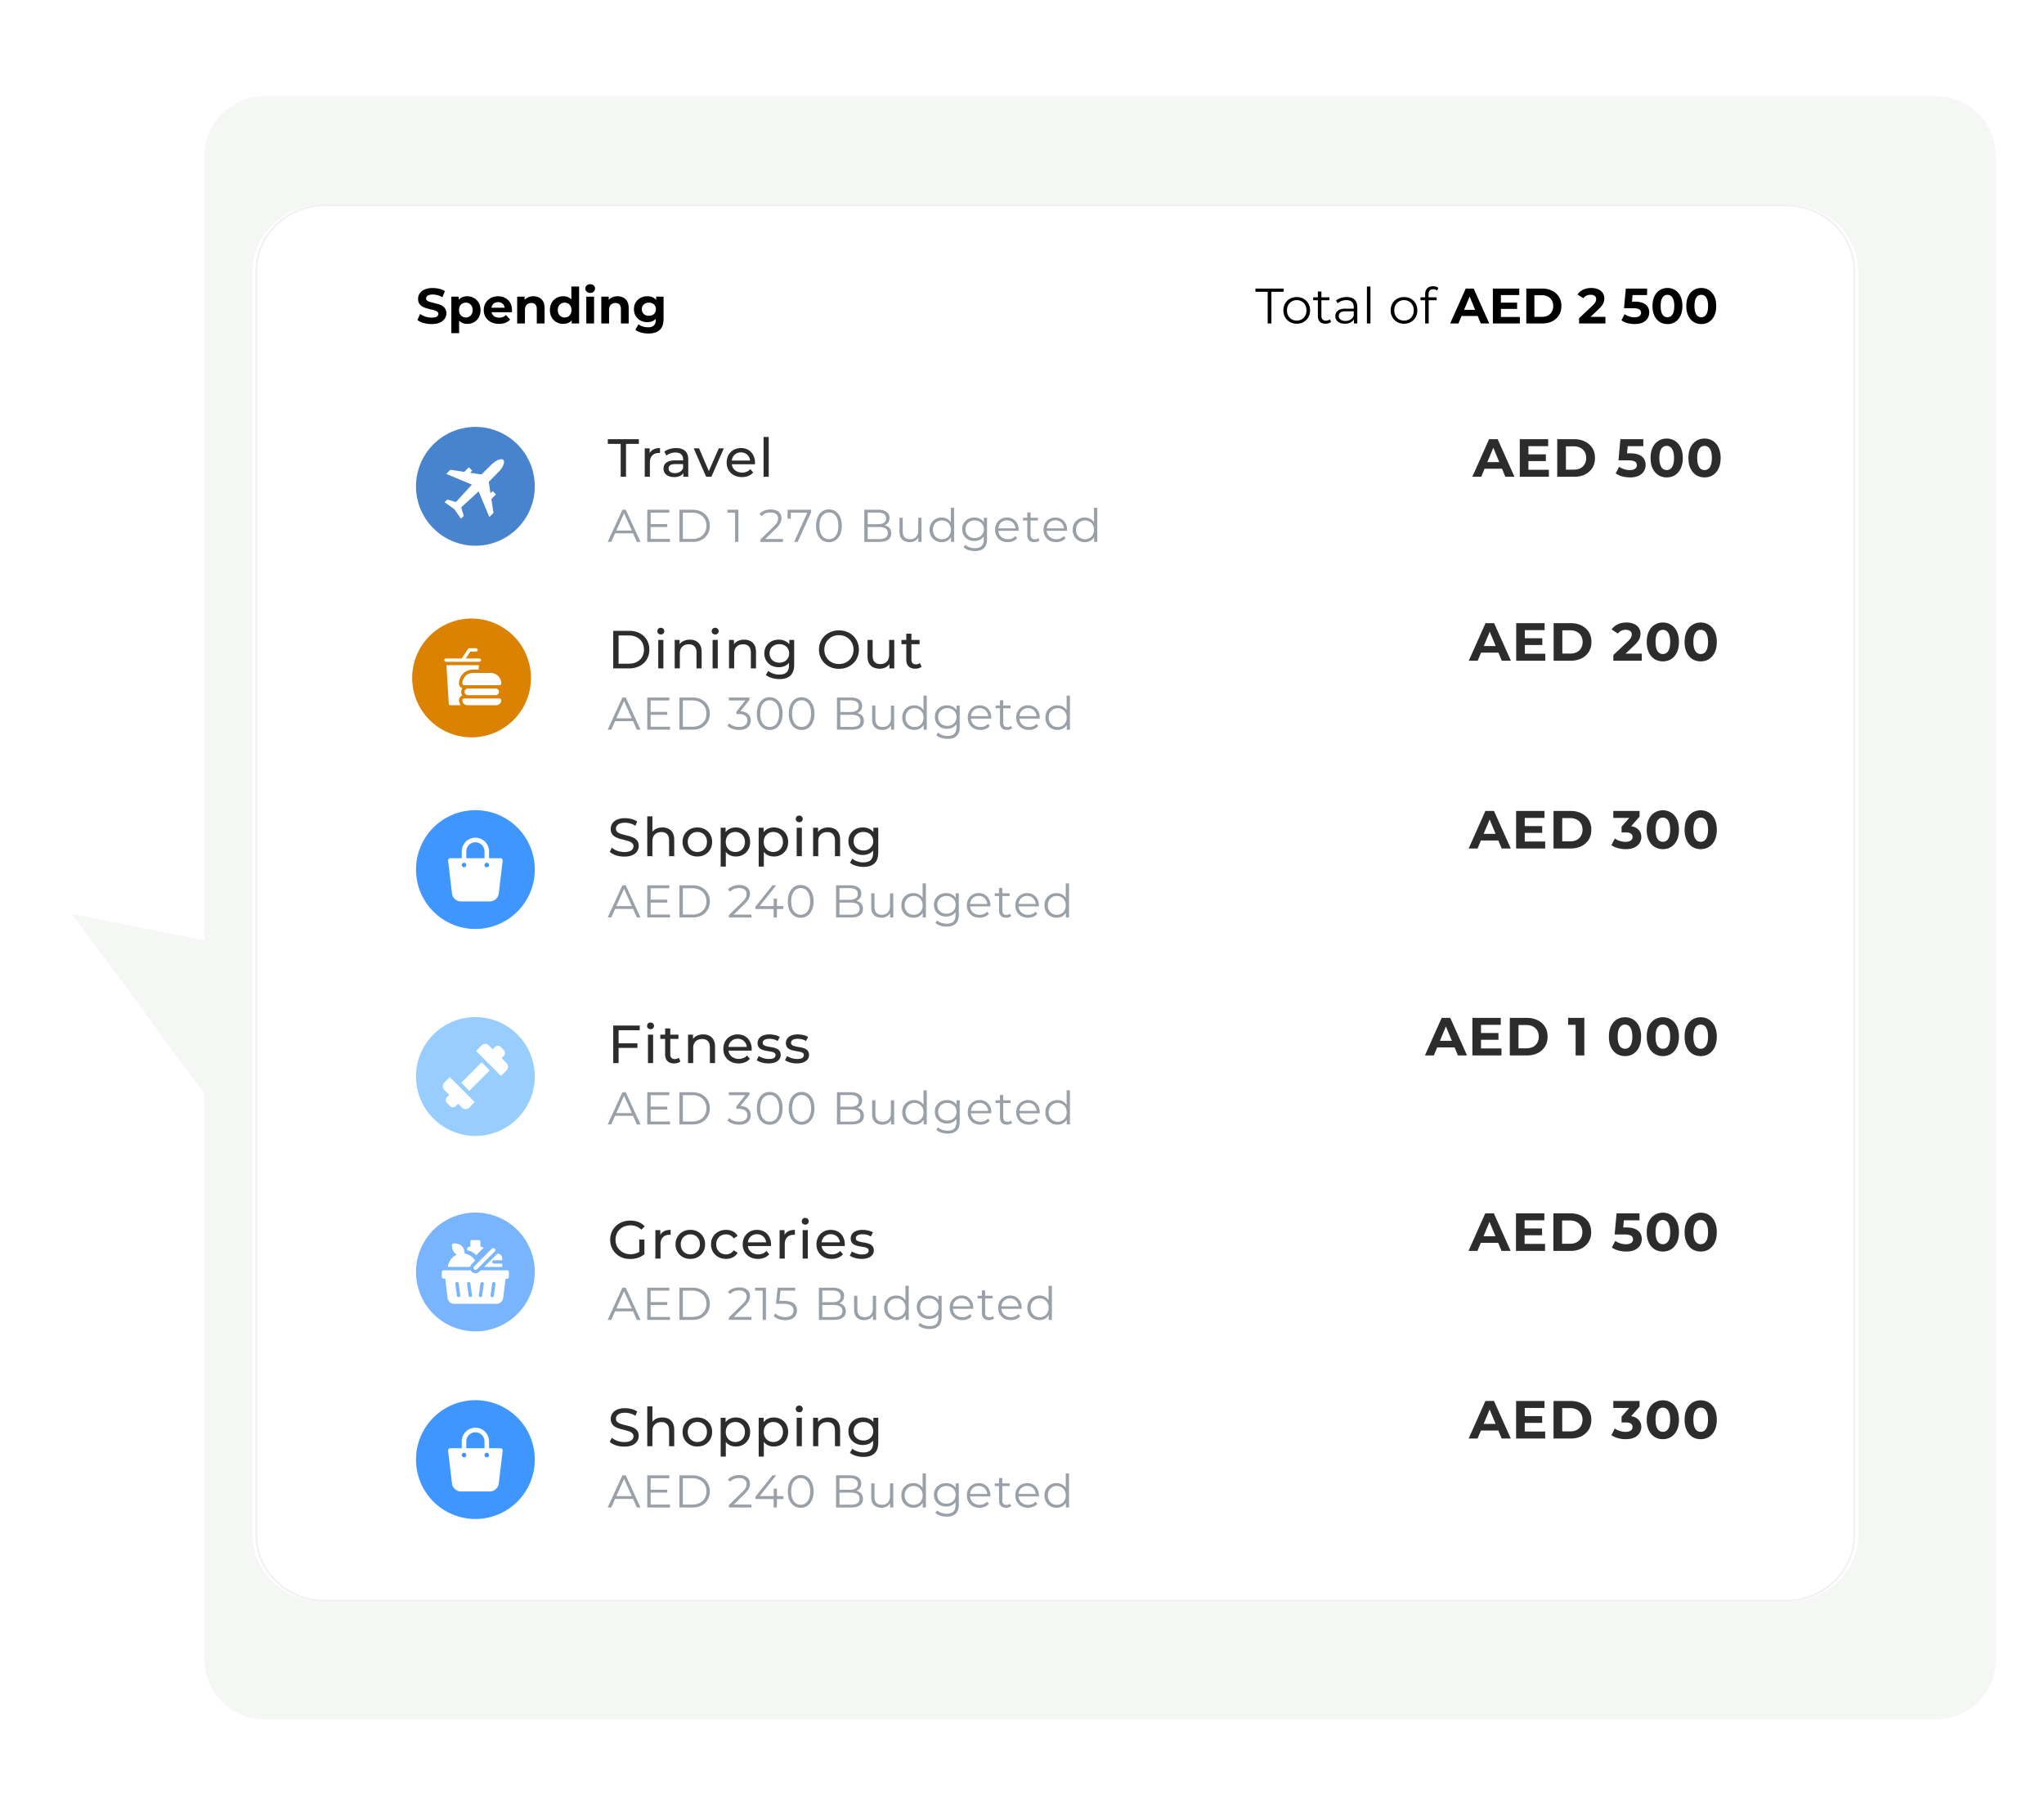 <svg xmlns="http://www.w3.org/2000/svg" xmlns:xlink="http://www.w3.org/1999/xlink" width="170" height="151" fill="none"><style><![CDATA[.B{fill-opacity:.47}.C{fill:#fff}.D{fill:#2c2c2c}.E{fill-rule:evenodd}.F{fill:#293548}]]></style><g filter="url(#A)" class="E"><path d="M164 138a5 5 0 0 1-5 5H20a5 5 0 0 1-5-5V90.969L4 76.01l11 2.2V13a5 5 0 0 1 5-5h139a5 5 0 0 1 5 5v125z" fill="#f4f7f4"/></g><path d="M26.906 17h121.727c3.265 0 5.906 2.51 5.906 5.605v104.991c0 3.096-2.641 5.606-5.906 5.606H26.906c-3.265 0-5.906-2.51-5.906-5.606V22.605C21 19.51 23.657 17 26.906 17z" class="C"/><use xlink:href="#H" fill="#f1f1f1" class="E"/><path d="M26.906 17h121.727c3.265 0 5.906 2.51 5.906 5.605v104.991c0 3.095-2.641 5.606-5.906 5.606H26.906c-3.265 0-5.906-2.511-5.906-5.606V22.605C21 19.51 23.657 17 26.906 17z" class="C"/><use xlink:href="#H" fill="#f1f1f1" class="E"/><path d="M63.507 39.65v-3.311h.428v3.311h-.428zm-1.798.026a1.39 1.39 0 0 1-.669-.156 1.15 1.15 0 0 1-.446-.428c-.107-.181-.156-.39-.156-.625a1.26 1.26 0 0 1 .152-.625c.104-.181.245-.323.424-.424a1.23 1.23 0 0 1 .611-.156c.226 0 .431.051.607.152a1.05 1.05 0 0 1 .41.428 1.33 1.33 0 0 1 .152.638c0 .018-.001.039-.004.063a.47.47 0 0 1-.005.067h-2.012v-.308h1.789l-.174.107a.79.79 0 0 0-.094-.406c-.066-.119-.156-.211-.272-.277a.78.78 0 0 0-.397-.103c-.152 0-.281.034-.397.103a.69.69 0 0 0-.272.281c-.066.119-.098.256-.098.411v.071a.84.84 0 0 0 .107.424.77.77 0 0 0 .308.286.96.96 0 0 0 .451.103c.14 0 .266-.024.379-.071a.83.83 0 0 0 .303-.214l.236.277c-.107.125-.241.22-.402.286s-.335.098-.531.098zm-2.979-.026l-1.035-2.365h.446l.919 2.142h-.214l.937-2.142h.419l-1.035 2.365h-.437zm-1.895 0v-.5l-.022-.094v-.852a.54.54 0 0 0-.161-.419c-.104-.101-.262-.152-.473-.152-.14 0-.277.024-.41.071s-.247.106-.339.183l-.178-.321a1.28 1.28 0 0 1 .437-.223c.169-.051.352-.08.54-.08.324 0 .574.079.75.236s.263.399.263.723v1.428h-.406zm-.776.027c-.175 0-.33-.03-.464-.089a.69.69 0 0 1-.303-.245c-.071-.104-.107-.228-.107-.361a.69.69 0 0 1 .089-.348.65.65 0 0 1 .299-.25c.137-.063.327-.094.562-.094h.75v.308h-.732c-.214 0-.358.036-.433.107s-.112.158-.112.259c0 .116.046.21.138.281s.22.103.384.103a.8.8 0 0 0 .419-.107.6.6 0 0 0 .263-.312l.085.295c-.056.14-.156.251-.299.335s-.323.12-.54.12zm-2.436-.027v-2.365h.41v.642l-.04-.161c.065-.164.175-.288.33-.375s.345-.129.571-.129v.415c-.018-.003-.036-.005-.053-.005h-.045c-.229 0-.411.068-.544.205s-.201.335-.201.593v1.178h-.428zm-2 0v-2.735h-1.071v-.388h2.584v.388h-1.071v2.735h-.442z" class="D"/><g class="F B"><path d="M90.222 45.087a1.03 1.03 0 0 1-.516-.13c-.15-.087-.269-.207-.356-.36a1.08 1.08 0 0 1-.13-.535c0-.204.043-.383.13-.535s.205-.272.356-.356a1.03 1.03 0 0 1 .516-.13c.176 0 .333.04.47.119s.251.195.333.348.126.335.126.555-.041.402-.122.555a.87.87 0 0 1-.333.352c-.138.079-.296.119-.474.119zm.019-.241a.76.76 0 0 0 .382-.096c.115-.066.204-.158.268-.275a.84.84 0 0 0 .099-.413c0-.158-.033-.296-.099-.413a.67.67 0 0 0-.268-.272c-.112-.066-.24-.099-.382-.099a.73.73 0 0 0-.379.099c-.112.064-.201.154-.268.272s-.1.255-.1.413a.84.84 0 0 0 .1.413.73.73 0 0 0 .268.275c.112.064.238.096.379.096zm.757.222v-.604l.027-.405-.038-.405V42.23h.272v2.838h-.26z"/><path d="M87.848 45.087c-.209 0-.393-.043-.551-.13a.96.96 0 0 1-.371-.363 1.05 1.05 0 0 1-.134-.532 1.08 1.08 0 0 1 .126-.528c.084-.153.204-.273.352-.36a.97.97 0 0 1 .505-.134.96.96 0 0 1 .501.13.89.89 0 0 1 .348.359c.084.153.126.33.126.532 0 .013-.001.027-.004.042v.042h-1.748v-.203H88.6l-.107.08a.77.77 0 0 0-.096-.386.67.67 0 0 0-.252-.268.71.71 0 0 0-.371-.096c-.138 0-.261.032-.371.096a.66.66 0 0 0-.256.268c-.061.115-.092.246-.092.394v.042a.81.81 0 0 0 .099.405.74.74 0 0 0 .283.272.89.89 0 0 0 .417.096.88.88 0 0 0 .34-.065.71.71 0 0 0 .275-.199l.153.176a.86.86 0 0 1-.337.245c-.132.056-.279.084-.44.084zm-1.819 0c-.189 0-.334-.051-.436-.153s-.153-.246-.153-.432v-1.886h.272v1.87c0 .117.029.208.088.272s.148.096.26.096a.44.44 0 0 0 .298-.103l.096.195a.5.5 0 0 1-.195.107.77.77 0 0 1-.23.035zm-.948-1.801v-.226h1.243v.226H85.08zm-1.262 1.801c-.209 0-.393-.043-.551-.13a.96.96 0 0 1-.371-.363 1.05 1.05 0 0 1-.134-.532 1.08 1.08 0 0 1 .126-.528c.084-.153.204-.273.352-.36a.97.97 0 0 1 .505-.134.96.96 0 0 1 .501.13.89.89 0 0 1 .348.359c.084.153.126.33.126.532 0 .013-.001.027-.004.042v.042H82.97v-.203h1.603l-.107.08a.77.77 0 0 0-.096-.386.67.67 0 0 0-.252-.268.71.71 0 0 0-.371-.096c-.138 0-.261.032-.371.096a.66.66 0 0 0-.256.268c-.061.115-.092.246-.092.394v.042a.81.81 0 0 0 .1.405.74.74 0 0 0 .283.272.89.89 0 0 0 .417.096.88.88 0 0 0 .34-.065.71.71 0 0 0 .275-.199l.153.176a.86.86 0 0 1-.337.245c-.132.056-.279.084-.44.084zm-2.734.742a1.73 1.73 0 0 1-.528-.08c-.168-.054-.305-.13-.409-.23l.138-.206a1.03 1.03 0 0 0 .348.199c.14.051.288.077.444.077.255 0 .442-.06.562-.18s.18-.301.18-.551v-.501l.038-.344-.027-.344v-.608h.26v1.763c0 .347-.085.6-.256.761s-.418.245-.75.245zm-.05-.838a1.08 1.08 0 0 1-.516-.122.95.95 0 0 1-.363-.348c-.087-.148-.13-.317-.13-.509s.043-.359.13-.505a.92.92 0 0 1 .363-.344 1.08 1.08 0 0 1 .516-.122 1.03 1.03 0 0 1 .482.111c.143.074.256.184.34.329s.126.322.126.532-.042.386-.126.532-.198.256-.34.333-.303.115-.482.115zm.027-.241c.148 0 .279-.031.394-.092a.72.72 0 0 0 .272-.26c.066-.112.099-.241.099-.386s-.033-.273-.099-.382a.69.69 0 0 0-.272-.256.8.8 0 0 0-.394-.096.81.81 0 0 0-.394.096.69.69 0 0 0-.272.256c-.064.11-.096.237-.096.382a.77.77 0 0 0 .096.386.72.72 0 0 0 .272.26.84.84 0 0 0 .394.092zm-2.745.337a1.03 1.03 0 0 1-.516-.13c-.15-.087-.269-.207-.356-.36a1.08 1.08 0 0 1-.13-.535 1.06 1.06 0 0 1 .13-.535c.087-.152.205-.272.356-.356a1.03 1.03 0 0 1 .516-.13c.176 0 .333.04.47.119s.251.195.333.348.126.335.126.555-.041.402-.122.555a.87.87 0 0 1-.333.352c-.138.079-.296.119-.474.119zm.019-.241a.76.76 0 0 0 .382-.096c.115-.066.204-.158.268-.275a.84.84 0 0 0 .1-.413c0-.158-.033-.296-.1-.413a.67.67 0 0 0-.268-.272.74.74 0 0 0-.382-.099.73.73 0 0 0-.379.099c-.112.064-.201.154-.268.272a.82.82 0 0 0-.1.413.84.84 0 0 0 .1.413.73.73 0 0 0 .268.275.75.75 0 0 0 .379.096zm.757.222v-.604l.027-.405-.038-.405V42.23h.272v2.838h-.26zm-3.435.019a.99.99 0 0 1-.447-.096.69.69 0 0 1-.298-.287c-.069-.128-.103-.287-.103-.478V43.06h.272v1.136c0 .214.052.376.157.486s.256.161.447.161c.14 0 .261-.028.363-.084a.57.57 0 0 0 .237-.252c.056-.11.084-.241.084-.394V43.06h.272v2.008h-.26v-.551l.042.099a.75.75 0 0 1-.298.348.87.87 0 0 1-.467.122zm-3.775-.019v-2.677h1.155c.298 0 .529.06.692.18a.59.59 0 0 1 .249.509.63.63 0 0 1-.103.367.62.62 0 0 1-.275.226c-.115.051-.241.077-.379.077l.065-.092c.171 0 .317.027.44.08s.222.129.291.233a.67.67 0 0 1 .103.383.62.62 0 0 1-.252.528c-.168.125-.417.187-.753.187h-1.232zm.283-.233h.945c.235 0 .414-.039.539-.119s.187-.21.187-.386-.062-.3-.187-.379-.305-.122-.539-.122h-.975v-.233h.883c.214 0 .38-.041.497-.122a.41.41 0 0 0 .18-.363c0-.163-.06-.284-.18-.363s-.283-.122-.497-.122h-.853v2.211zm-3.225.256a.97.97 0 0 1-.551-.161 1.1 1.1 0 0 1-.379-.467 1.78 1.78 0 0 1-.138-.734c0-.285.046-.529.138-.73a1.07 1.07 0 0 1 .379-.467.95.95 0 0 1 .551-.164.96.96 0 0 1 .551.164c.161.109.287.263.379.467s.142.445.142.73a1.74 1.74 0 0 1-.142.734c-.092.201-.218.357-.379.467a.97.97 0 0 1-.551.161zm0-.252a.69.69 0 0 0 .413-.126.85.85 0 0 0 .275-.375c.066-.166.099-.368.099-.608s-.033-.441-.099-.604a.82.82 0 0 0-.275-.375c-.117-.087-.255-.13-.413-.13a.68.68 0 0 0-.409.13.81.81 0 0 0-.279.375c-.066.163-.099.365-.099.604a1.65 1.65 0 0 0 .099.608.82.82 0 0 0 .279.375c.12.087.256.126.409.126zm-2.893.229l1.155-2.555.084.122h-1.656l.142-.134v.635h-.272v-.746h1.966v.195l-1.121 2.482h-.298zm-2.806 0v-.195l1.113-1.09a1.86 1.86 0 0 0 .229-.26.74.74 0 0 0 .103-.214c.018-.066.027-.129.027-.187 0-.155-.054-.278-.161-.367s-.26-.134-.467-.134a1.13 1.13 0 0 0-.421.073.79.79 0 0 0-.31.226l-.195-.168c.105-.122.238-.217.402-.283a1.44 1.44 0 0 1 .547-.099c.181 0 .338.029.47.088a.66.66 0 0 1 .306.249c.074.11.111.238.111.386a.88.88 0 0 1-.038.256c-.023.084-.066.173-.13.268a2.06 2.06 0 0 1-.271.314l-1.021 1.002-.077-.107h1.66v.245h-1.878zm-2.105 0v-2.562l.122.13h-.753v-.245h.906v2.677h-.275zm-4.628 0v-2.677h1.09c.286 0 .535.057.75.172s.385.269.505.47.18.434.18.696-.06.495-.18.696-.288.36-.505.474a1.58 1.58 0 0 1-.75.168h-1.09zm.283-.245h.792a1.3 1.3 0 0 0 .616-.138 1.03 1.03 0 0 0 .409-.386c.097-.166.145-.356.145-.57a1.1 1.1 0 0 0-.145-.57 1.01 1.01 0 0 0-.409-.383 1.27 1.27 0 0 0-.616-.142h-.792v2.188z"/><use xlink:href="#I"/><use xlink:href="#J"/><path d="M87.948 60.704a1.03 1.03 0 0 1-.516-.13c-.15-.087-.269-.206-.356-.36a1.08 1.08 0 0 1-.13-.535c0-.204.043-.382.13-.535a.92.92 0 0 1 .356-.356 1.03 1.03 0 0 1 .516-.13c.176 0 .333.039.47.118s.251.195.333.348.126.335.126.554-.041.402-.122.555a.87.87 0 0 1-.333.352c-.138.079-.296.118-.474.118zm.019-.241a.76.76 0 0 0 .383-.096c.115-.066.204-.158.268-.275a.84.84 0 0 0 .099-.413c0-.158-.033-.296-.099-.413a.67.67 0 0 0-.268-.272.74.74 0 0 0-.383-.099.73.73 0 0 0-.379.099c-.112.064-.201.154-.268.272s-.099.255-.099.413a.84.84 0 0 0 .099.413.73.73 0 0 0 .268.275c.112.064.238.096.379.096zm.757.222v-.604l.027-.405-.038-.405v-1.423h.272v2.838h-.26z"/><path d="M85.575 60.704c-.209 0-.393-.043-.551-.13a.96.96 0 0 1-.371-.363c-.089-.153-.134-.333-.134-.532a1.08 1.08 0 0 1 .126-.528c.084-.153.204-.273.352-.359a.97.97 0 0 1 .505-.134.96.96 0 0 1 .501.13.89.89 0 0 1 .348.36c.084.153.126.33.126.532 0 .013-.001.027-.004.042v.042h-1.748v-.203h1.603l-.107.08a.77.77 0 0 0-.096-.386.67.67 0 0 0-.252-.268.71.71 0 0 0-.371-.096c-.138 0-.261.032-.371.096a.66.66 0 0 0-.256.268c-.061.115-.092.246-.092.394v.042a.81.81 0 0 0 .1.405c.069.115.163.205.283.272a.89.89 0 0 0 .417.096.88.88 0 0 0 .34-.065.71.71 0 0 0 .275-.199l.153.176a.86.86 0 0 1-.337.245 1.12 1.12 0 0 1-.44.084zm-1.82 0c-.189 0-.334-.051-.436-.153s-.153-.246-.153-.432v-1.886h.272v1.87c0 .117.029.208.088.271s.148.096.26.096c.12 0 .219-.034.298-.103l.096.195a.5.5 0 0 1-.195.107.77.77 0 0 1-.23.034zm-.948-1.801v-.226h1.243v.226h-1.243zm-1.262 1.801c-.209 0-.393-.043-.551-.13a.96.96 0 0 1-.371-.363 1.05 1.05 0 0 1-.134-.532 1.08 1.08 0 0 1 .126-.528c.084-.153.204-.273.352-.359a.97.97 0 0 1 .505-.134.96.96 0 0 1 .501.13.89.89 0 0 1 .348.36c.084.153.126.33.126.532 0 .013-.001.027-.004.042v.042h-1.748v-.203h1.602l-.107.08a.77.77 0 0 0-.096-.386.67.67 0 0 0-.252-.268.71.71 0 0 0-.371-.096c-.138 0-.261.032-.371.096a.66.66 0 0 0-.256.268c-.061.115-.092.246-.092.394v.042a.81.81 0 0 0 .099.405c.069.115.163.205.283.272a.89.89 0 0 0 .417.096.88.88 0 0 0 .34-.065.71.71 0 0 0 .275-.199l.153.176a.86.86 0 0 1-.337.245 1.12 1.12 0 0 1-.44.084zm-2.733.742a1.73 1.73 0 0 1-.528-.08c-.168-.054-.305-.13-.409-.23l.138-.206a1.03 1.03 0 0 0 .348.199c.14.051.288.077.444.077.255 0 .442-.06.562-.18s.18-.301.18-.551v-.501l.038-.344-.027-.344v-.608h.26v1.763c0 .347-.086.601-.256.761s-.418.245-.75.245zm-.05-.838a1.08 1.08 0 0 1-.516-.122.95.95 0 0 1-.363-.348c-.089-.148-.13-.318-.13-.509s.043-.359.13-.505a.92.92 0 0 1 .363-.344 1.08 1.08 0 0 1 .516-.122 1.03 1.03 0 0 1 .482.111.83.83 0 0 1 .34.329c.084.145.126.322.126.532s-.042.386-.126.532-.198.256-.34.333-.303.115-.482.115zm.027-.241c.148 0 .279-.031.394-.092a.72.72 0 0 0 .271-.26c.066-.112.1-.241.1-.386s-.033-.273-.1-.383a.69.69 0 0 0-.271-.256.8.8 0 0 0-.394-.096.81.81 0 0 0-.394.096.69.69 0 0 0-.272.256c-.064.11-.096.237-.096.383s.032.274.096.386a.72.72 0 0 0 .272.26.84.84 0 0 0 .394.092zm-2.746.337a1.03 1.03 0 0 1-.516-.13c-.15-.087-.269-.206-.356-.36a1.08 1.08 0 0 1-.13-.535c0-.204.043-.382.13-.535s.205-.272.356-.356a1.03 1.03 0 0 1 .516-.13c.176 0 .333.039.47.118s.251.195.333.348a1.15 1.15 0 0 1 .126.554c0 .219-.041.402-.122.555a.87.87 0 0 1-.333.352c-.138.079-.296.118-.474.118zm.019-.241a.76.76 0 0 0 .382-.096c.115-.066.204-.158.268-.275a.84.84 0 0 0 .099-.413c0-.158-.033-.296-.099-.413a.67.67 0 0 0-.268-.272.74.74 0 0 0-.382-.099.73.73 0 0 0-.379.099c-.112.064-.201.154-.268.272a.82.82 0 0 0-.099.413.84.84 0 0 0 .099.413.73.73 0 0 0 .268.275.75.75 0 0 0 .379.096zm.757.222v-.604l.027-.405-.038-.405v-1.423h.271v2.838h-.26zm-3.435.019a.99.99 0 0 1-.448-.096.69.69 0 0 1-.298-.287c-.069-.127-.103-.287-.103-.478v-1.166h.272v1.136c0 .214.052.376.157.486s.256.161.448.161c.14 0 .261-.028.363-.084s.184-.143.237-.252.084-.241.084-.394v-1.052h.271v2.008h-.26v-.551l.042.099a.75.75 0 0 1-.298.348.87.87 0 0 1-.467.122z"/><use xlink:href="#K"/><path d="M66.668 60.708a.97.97 0 0 1-.551-.161 1.1 1.1 0 0 1-.379-.467 1.78 1.78 0 0 1-.138-.734c0-.286.046-.529.138-.73a1.07 1.07 0 0 1 .379-.467.95.95 0 0 1 .551-.164.96.96 0 0 1 .551.164 1.07 1.07 0 0 1 .379.467c.094.201.142.445.142.73s-.047.53-.142.734a1.1 1.1 0 0 1-.379.467.97.97 0 0 1-.551.161zm0-.252a.69.69 0 0 0 .413-.126c.117-.087.209-.212.275-.375s.099-.368.099-.608a1.61 1.61 0 0 0-.099-.604.82.82 0 0 0-.275-.375c-.117-.087-.255-.13-.413-.13a.68.68 0 0 0-.409.13.81.81 0 0 0-.279.375 1.61 1.61 0 0 0-.099.604c0 .24.033.442.099.608a.82.82 0 0 0 .279.375c.12.087.256.126.409.126zm-2.652.252a.97.97 0 0 1-.551-.161 1.1 1.1 0 0 1-.379-.467 1.78 1.78 0 0 1-.138-.734c0-.286.046-.529.138-.73a1.07 1.07 0 0 1 .379-.467.95.95 0 0 1 .551-.164.96.96 0 0 1 .551.164 1.07 1.07 0 0 1 .379.467c.094.201.141.445.141.73s-.047.53-.141.734a1.1 1.1 0 0 1-.379.467.97.97 0 0 1-.551.161zm0-.252a.69.69 0 0 0 .413-.126c.117-.087.209-.212.275-.375a1.64 1.64 0 0 0 .099-.608 1.61 1.61 0 0 0-.099-.604.82.82 0 0 0-.275-.375c-.117-.087-.255-.13-.413-.13a.68.68 0 0 0-.409.13.81.81 0 0 0-.279.375 1.61 1.61 0 0 0-.099.604 1.64 1.64 0 0 0 .099.608c.066.163.159.288.279.375s.256.126.409.126zm-2.546.252a1.65 1.65 0 0 1-.551-.092c-.174-.061-.309-.148-.413-.252l.134-.218a1 1 0 0 0 .348.222 1.29 1.29 0 0 0 .482.088c.222 0 .391-.048.509-.145a.48.48 0 0 0 .18-.39.48.48 0 0 0-.176-.39c-.115-.097-.297-.145-.547-.145h-.191v-.203l.826-1.037.038.107h-1.492v-.245h1.721v.195l-.826 1.036-.134-.088h.103c.321 0 .561.071.719.214a.71.71 0 0 1 .241.551c0 .15-.036.286-.107.405s-.18.214-.325.283-.322.103-.539.103zm-4.961-.023v-2.677h1.09c.286 0 .535.057.75.172s.385.269.505.47a1.33 1.33 0 0 1 .18.696 1.33 1.33 0 0 1-.18.696 1.26 1.26 0 0 1-.505.474c-.214.112-.464.168-.75.168h-1.09zm.283-.245h.792a1.3 1.3 0 0 0 .616-.138 1.03 1.03 0 0 0 .409-.386c.097-.166.145-.356.145-.57a1.1 1.1 0 0 0-.145-.57 1.01 1.01 0 0 0-.409-.383 1.27 1.27 0 0 0-.616-.142h-.792v2.188z"/><use xlink:href="#I" y="15.617"/><path d="M50.542 60.685l1.224-2.677h.279l1.224 2.677h-.298l-1.124-2.513h.115l-1.124 2.513h-.294zm.482-.715l.084-.229h1.557l.084.229h-1.725z"/></g><g class="D"><path d="M141.766 39.703a1.28 1.28 0 0 1-.687-.187 1.3 1.3 0 0 1-.478-.553c-.116-.241-.174-.532-.174-.875s.058-.634.174-.874a1.27 1.27 0 0 1 .478-.549c.202-.128.431-.192.687-.192a1.25 1.25 0 0 1 .687.192c.199.128.361.308.477.549a2 2 0 0 1 .174.874c0 .342-.058.634-.174.875s-.275.425-.477.553-.428.187-.687.187zm0-.611c.122 0 .227-.034.317-.103s.163-.177.214-.326.08-.341.08-.576-.027-.427-.08-.576-.122-.257-.214-.326a.51.51 0 0 0-.317-.103.52.52 0 0 0-.317.103c-.089.068-.161.177-.214.326a1.81 1.81 0 0 0-.076.576 1.81 1.81 0 0 0 .076.576c.053.149.125.257.214.326a.51.51 0 0 0 .317.103zm-3.148.611a1.28 1.28 0 0 1-.687-.187 1.3 1.3 0 0 1-.478-.553c-.116-.241-.174-.532-.174-.875s.058-.634.174-.874a1.27 1.27 0 0 1 .478-.549c.202-.128.431-.192.687-.192a1.25 1.25 0 0 1 .687.192c.199.128.361.308.477.549s.175.532.175.874a1.99 1.99 0 0 1-.175.875 1.31 1.31 0 0 1-.477.553c-.202.128-.428.187-.687.187zm0-.611c.122 0 .227-.034.317-.103s.163-.177.214-.326.08-.341.08-.576-.027-.427-.08-.576-.122-.257-.214-.326a.51.51 0 0 0-.317-.103.52.52 0 0 0-.317.103c-.089.068-.161.177-.214.326a1.81 1.81 0 0 0-.076.576 1.81 1.81 0 0 0 .076.576c.053.149.125.257.214.326a.51.51 0 0 0 .317.103zm-3.05.611c-.217 0-.433-.028-.647-.085a1.77 1.77 0 0 1-.544-.25l.285-.553c.119.086.256.155.411.205a1.56 1.56 0 0 0 .477.076c.182 0 .325-.036.429-.107a.34.34 0 0 0 .156-.299c0-.08-.021-.152-.063-.214s-.116-.11-.223-.143-.251-.049-.441-.049h-.799l.16-1.758h1.906v.58h-1.647l.375-.33-.111 1.254-.375-.33h.66c.309 0 .558.043.745.129a.86.86 0 0 1 .415.344c.087.146.13.311.13.495a.99.99 0 0 1-.139.513c-.092.155-.235.281-.428.379s-.434.143-.732.143zm-6.053-.053v-3.123h1.418c.34 0 .639.066.897.196s.461.308.607.54.219.507.219.825-.073.59-.219.825a1.5 1.5 0 0 1-.607.544c-.258.128-.557.192-.897.192h-1.418zm.722-.593h.661c.208 0 .388-.039.54-.116a.85.85 0 0 0 .357-.339.99.99 0 0 0 .129-.513c0-.199-.043-.37-.129-.513a.87.87 0 0 0-.357-.335 1.14 1.14 0 0 0-.54-.12h-.661v1.937zm-3.171-1.273h1.504v.562h-1.504v-.562zm.054 1.285h1.7v.58h-2.419v-3.123h2.361v.58h-1.642v1.963zm-4.665.581l1.392-3.123h.714l1.397 3.123h-.759l-1.142-2.758h.286l-1.147 2.758h-.741zm.696-.669l.192-.549h1.607l.196.549h-1.995zM76.125 55.612c-.238 0-.422-.064-.553-.192s-.196-.311-.196-.549v-2.169h.428v2.151c0 .128.031.226.094.294s.158.103.277.103c.134 0 .245-.037.335-.112l.134.308a.62.62 0 0 1-.236.125c-.089.027-.183.04-.281.04zm-1.151-2.039v-.352h1.508v.352h-1.508zm-1.805 2.039c-.202 0-.381-.037-.535-.111a.8.8 0 0 1-.357-.339c-.086-.152-.125-.348-.125-.58v-1.361h.428v1.312c0 .232.055.406.165.522s.271.174.473.174c.149 0 .278-.03.388-.089a.61.61 0 0 0 .254-.268c.059-.116.089-.262.089-.428v-1.223h.428v2.365h-.406v-.638l.067.169a.82.82 0 0 1-.348.366c-.155.086-.329.129-.522.129zm-3.39.009a1.81 1.81 0 0 1-.665-.12c-.202-.08-.378-.192-.526-.335a1.58 1.58 0 0 1-.348-.509c-.083-.193-.125-.404-.125-.634a1.59 1.59 0 0 1 .125-.634 1.53 1.53 0 0 1 .348-.504 1.57 1.57 0 0 1 .526-.339 1.79 1.79 0 0 1 .665-.12 1.74 1.74 0 0 1 .656.12c.202.077.378.189.526.335s.268.311.348.504.125.406.125.638a1.6 1.6 0 0 1-.125.638 1.49 1.49 0 0 1-.348.509 1.62 1.62 0 0 1-.526.335c-.202.081-.418.116-.656.116zm0-.397a1.25 1.25 0 0 0 .478-.089 1.13 1.13 0 0 0 .384-.25c.11-.11.195-.238.254-.384a1.2 1.2 0 0 0 .094-.477 1.2 1.2 0 0 0-.094-.477c-.059-.146-.144-.272-.254-.379a1.16 1.16 0 0 0-.384-.254 1.25 1.25 0 0 0-.478-.089c-.175 0-.338.03-.486.089s-.274.144-.384.254a1.16 1.16 0 0 0-.259.379 1.25 1.25 0 0 0-.089.477 1.25 1.25 0 0 0 .089.477 1.21 1.21 0 0 0 .259.384c.11.107.238.19.384.25s.311.089.486.089zm-4.954 1.254c-.217 0-.428-.031-.634-.094s-.367-.146-.495-.259l.205-.33c.11.095.245.17.406.223a1.51 1.51 0 0 0 .504.085c.28 0 .485-.066.616-.196s.196-.33.196-.598v-.5l.045-.468-.022-.473v-.647h.406v2.044c0 .416-.104.723-.312.919s-.513.294-.915.294zm-.054-.991a1.31 1.31 0 0 1-.616-.143c-.182-.095-.321-.233-.428-.406a1.11 1.11 0 0 1-.156-.598 1.12 1.12 0 0 1 .156-.598 1.11 1.11 0 0 1 .428-.402c.181-.095.387-.143.616-.143a1.22 1.22 0 0 1 .553.125.91.91 0 0 1 .397.375c.101.17.152.384.152.643s-.05.468-.152.638a.99.99 0 0 1-.397.384 1.22 1.22 0 0 1-.553.125zm.049-.375c.158 0 .297-.033.419-.098a.72.72 0 0 0 .286-.272.75.75 0 0 0 .107-.402.75.75 0 0 0-.107-.402.69.69 0 0 0-.286-.268c-.122-.066-.262-.098-.419-.098a.9.9 0 0 0-.424.098.72.72 0 0 0-.29.268.77.77 0 0 0-.103.402.77.77 0 0 0 .103.402.75.75 0 0 0 .29.272.9.9 0 0 0 .424.098zm-2.925-1.914a1.1 1.1 0 0 1 .509.112.81.81 0 0 1 .348.339c.083.152.125.343.125.576v1.361h-.428v-1.312c0-.229-.056-.402-.169-.518s-.266-.174-.469-.174a.84.84 0 0 0-.397.089.62.62 0 0 0-.263.263c-.062.116-.089.26-.089.433v1.218h-.428V53.22h.411v.638l-.067-.17a.82.82 0 0 1 .357-.361 1.17 1.17 0 0 1 .562-.129zm-2.628 2.388v-2.365h.428v2.365h-.428zm.214-2.82c-.083 0-.153-.027-.21-.08s-.08-.119-.08-.196a.28.28 0 0 1 .08-.201c.053-.054.127-.08.21-.08s.152.027.205.08.085.115.085.192-.027.149-.08.205-.123.08-.21.08zm-2.107.432a1.1 1.1 0 0 1 .509.112.81.81 0 0 1 .348.339c.083.152.125.343.125.576v1.361h-.428v-1.312c0-.229-.056-.402-.169-.518s-.266-.174-.468-.174a.84.84 0 0 0-.397.089.62.62 0 0 0-.263.263c-.062.116-.089.26-.089.433v1.218h-.428V53.22h.41v.638l-.067-.17a.82.82 0 0 1 .357-.361 1.17 1.17 0 0 1 .562-.129z"/><use xlink:href="#L"/><path d="M51.002 55.585v-3.123h1.316c.333 0 .626.065.879.196a1.43 1.43 0 0 1 .593.549 1.54 1.54 0 0 1 .214.817 1.54 1.54 0 0 1-.214.817c-.14.235-.338.418-.593.549a1.89 1.89 0 0 1-.879.196h-1.316zm.446-.388h.843c.259 0 .482-.049.669-.147a1.07 1.07 0 0 0 .442-.411 1.2 1.2 0 0 0 .156-.616c0-.235-.052-.44-.156-.616a1.07 1.07 0 0 0-.442-.41c-.187-.098-.41-.147-.669-.147h-.843v2.347zm89.999-.195a1.28 1.28 0 0 1-.687-.187 1.3 1.3 0 0 1-.478-.553 2 2 0 0 1-.174-.874c0-.342.058-.634.174-.875a1.27 1.27 0 0 1 .478-.549c.202-.128.431-.192.687-.192a1.25 1.25 0 0 1 .687.192c.199.128.361.308.477.549s.174.532.174.875-.058.634-.174.874a1.31 1.31 0 0 1-.477.553c-.202.128-.428.187-.687.187zm0-.611c.122 0 .227-.034.317-.103s.163-.177.214-.326.08-.341.08-.576-.027-.427-.08-.576-.122-.257-.214-.326a.51.51 0 0 0-.317-.103.52.52 0 0 0-.317.103c-.089.069-.161.177-.214.326a1.81 1.81 0 0 0-.076.576 1.81 1.81 0 0 0 .076.576c.053.149.125.257.214.326a.52.52 0 0 0 .317.103zm-3.148.611c-.255 0-.484-.062-.687-.187a1.28 1.28 0 0 1-.477-.553 2 2 0 0 1-.174-.874c0-.342.058-.634.174-.875s.275-.424.477-.549a1.26 1.26 0 0 1 .687-.192c.259 0 .488.064.688.192s.361.308.477.549.174.532.174.875-.058.634-.174.874a1.31 1.31 0 0 1-.477.553 1.27 1.27 0 0 1-.688.187zm0-.611c.122 0 .228-.034.317-.103a.65.65 0 0 0 .214-.326c.054-.149.081-.341.081-.576s-.027-.427-.081-.576a.65.65 0 0 0-.214-.326.51.51 0 0 0-.317-.103c-.122 0-.224.034-.316.103a.68.68 0 0 0-.215.326c-.054.149-.075.341-.075.576s.025.427.075.576.125.257.215.326.197.103.316.103zm-4.117.557v-.468l1.205-1.138a1.29 1.29 0 0 0 .21-.232.65.65 0 0 0 .089-.187c.018-.056.027-.109.027-.156 0-.125-.043-.22-.129-.286s-.207-.103-.371-.103a.88.88 0 0 0-.366.076.7.7 0 0 0-.281.236l-.526-.339a1.23 1.23 0 0 1 .499-.424c.215-.104.461-.156.741-.156a1.48 1.48 0 0 1 .607.116c.173.077.311.18.406.317a.82.82 0 0 1 .147.491 1.17 1.17 0 0 1-.04.303.93.93 0 0 1-.152.312c-.074.11-.184.233-.33.37l-.999.941-.139-.263h1.763v.589h-2.361zm-4.965 0v-3.123h1.419c.339 0 .638.066.897.196s.461.308.607.54.219.507.219.826-.073.59-.219.825a1.5 1.5 0 0 1-.607.544 2 2 0 0 1-.897.192h-1.419zm.723-.593h.661a1.17 1.17 0 0 0 .539-.116.85.85 0 0 0 .357-.339c.087-.146.13-.317.13-.513s-.043-.37-.13-.513a.87.87 0 0 0-.357-.335c-.155-.078-.331-.12-.539-.12h-.661v1.937zm-3.171-1.272h1.504v.562h-1.504v-.562zm.054 1.285h1.7v.58h-2.419v-3.123h2.361v.58h-1.642v1.963zm-4.665.58l1.393-3.123h.714l1.396 3.123h-.758l-1.143-2.757h.286l-1.147 2.757h-.741zm.697-.669l.191-.549h1.607l.196.549h-1.994z"/></g><g class="F B"><path d="M87.874 76.321a1.03 1.03 0 0 1-.516-.13c-.151-.087-.269-.206-.356-.359a1.08 1.08 0 0 1-.13-.535c0-.204.043-.382.13-.535s.205-.272.356-.356a1.03 1.03 0 0 1 .516-.13c.176 0 .333.04.47.118s.251.195.333.348.126.335.126.555-.041.402-.122.555a.87.87 0 0 1-.333.352c-.138.079-.296.118-.474.118zm.019-.241a.76.76 0 0 0 .382-.096c.115-.066.204-.158.268-.275a.84.84 0 0 0 .099-.413c0-.158-.033-.296-.099-.413a.67.67 0 0 0-.268-.272c-.112-.066-.24-.099-.382-.099a.73.73 0 0 0-.379.099c-.112.064-.201.154-.268.272s-.1.255-.1.413a.84.84 0 0 0 .1.413.73.73 0 0 0 .268.275c.112.064.238.096.379.096zm.757.222v-.604l.027-.405-.038-.405v-1.423h.272v2.838h-.26z"/><path d="M85.5 76.321c-.209 0-.393-.043-.551-.13a.96.96 0 0 1-.371-.363c-.089-.153-.134-.333-.134-.532a1.08 1.08 0 0 1 .126-.528c.084-.153.204-.273.352-.36a.97.97 0 0 1 .505-.134.96.96 0 0 1 .501.13c.148.084.264.204.348.36s.126.33.126.532c0 .013-.001.027-.004.042v.042H84.65v-.203h1.603l-.107.08c0-.145-.032-.274-.096-.386s-.145-.204-.252-.268a.71.71 0 0 0-.371-.096c-.138 0-.261.032-.371.096a.66.66 0 0 0-.256.268c-.061.115-.092.246-.092.394v.042a.81.81 0 0 0 .099.406c.069.115.163.205.283.272a.89.89 0 0 0 .417.096.88.88 0 0 0 .34-.065c.107-.043.199-.11.275-.199l.153.176a.86.86 0 0 1-.337.245 1.12 1.12 0 0 1-.44.084zm-1.82 0c-.189 0-.334-.051-.436-.153s-.153-.246-.153-.432V73.85h.272v1.87c0 .117.029.208.088.272s.148.096.26.096c.12 0 .219-.034.298-.103l.096.195a.5.5 0 0 1-.195.107.77.77 0 0 1-.23.034zm-.948-1.801v-.226h1.243v.226h-1.243zm-1.262 1.801c-.209 0-.393-.043-.551-.13a.96.96 0 0 1-.371-.363 1.05 1.05 0 0 1-.134-.532 1.08 1.08 0 0 1 .126-.528c.084-.153.204-.273.352-.36a.97.97 0 0 1 .505-.134.96.96 0 0 1 .501.13.89.89 0 0 1 .348.36c.084.153.126.33.126.532 0 .013-.001.027-.004.042v.042H80.62v-.203h1.603l-.107.08a.77.77 0 0 0-.096-.386.67.67 0 0 0-.252-.268.71.71 0 0 0-.371-.096c-.138 0-.261.032-.371.096a.66.66 0 0 0-.256.268c-.061.115-.092.246-.092.394v.042a.81.81 0 0 0 .1.406c.069.115.163.205.283.272a.89.89 0 0 0 .417.096.88.88 0 0 0 .34-.065c.107-.043.199-.11.275-.199l.153.176a.86.86 0 0 1-.337.245 1.12 1.12 0 0 1-.44.084zm-2.733.742a1.73 1.73 0 0 1-.528-.08 1.04 1.04 0 0 1-.409-.23l.138-.207c.094.084.21.151.348.199s.288.076.444.076c.255 0 .442-.06.562-.18s.18-.301.18-.551v-.501l.038-.344-.027-.344v-.608h.26v1.763c0 .347-.085.6-.256.761s-.418.245-.75.245zm-.05-.837a1.08 1.08 0 0 1-.516-.122.95.95 0 0 1-.363-.348c-.089-.148-.13-.317-.13-.509a.96.96 0 0 1 .13-.505c.087-.145.21-.263.363-.344a1.08 1.08 0 0 1 .516-.122c.178 0 .339.037.482.111a.83.83 0 0 1 .34.329c.084.145.126.323.126.532a1.05 1.05 0 0 1-.126.532c-.084.146-.198.256-.34.333s-.303.115-.482.115zm.027-.241c.148 0 .279-.031.394-.092a.72.72 0 0 0 .272-.26c.066-.112.099-.241.099-.386a.73.73 0 0 0-.099-.383.69.69 0 0 0-.272-.256c-.115-.064-.246-.096-.394-.096a.81.81 0 0 0-.394.096.69.69 0 0 0-.272.256c-.064.11-.096.237-.096.383s.032.274.096.386a.72.72 0 0 0 .272.26.84.84 0 0 0 .394.092zm-2.746.336a1.03 1.03 0 0 1-.516-.13.95.95 0 0 1-.356-.359 1.08 1.08 0 0 1-.13-.535c0-.204.043-.382.13-.535s.205-.272.356-.356a1.03 1.03 0 0 1 .516-.13.93.93 0 0 1 .471.118c.14.079.251.195.333.348s.126.335.126.555-.041.402-.122.555a.87.87 0 0 1-.333.352c-.138.079-.296.118-.474.118zm.019-.241a.76.76 0 0 0 .382-.096c.115-.066.204-.158.268-.275a.84.84 0 0 0 .1-.413c0-.158-.033-.296-.1-.413a.67.67 0 0 0-.268-.272.74.74 0 0 0-.382-.099.73.73 0 0 0-.379.099c-.112.064-.201.154-.268.272a.82.82 0 0 0-.099.413.84.84 0 0 0 .099.413.73.73 0 0 0 .268.275.75.75 0 0 0 .379.096zm.757.222v-.604l.027-.405-.038-.405v-1.423h.272v2.838h-.26zm-3.434.019a.98.98 0 0 1-.447-.096.69.69 0 0 1-.298-.287c-.069-.127-.103-.287-.103-.478v-1.166h.272v1.136c0 .214.052.376.157.486s.256.161.447.161c.14 0 .261-.028.363-.084a.57.57 0 0 0 .237-.252c.056-.11.084-.241.084-.394v-1.052h.272v2.008h-.26v-.551l.042.099a.75.75 0 0 1-.298.348.87.87 0 0 1-.467.122zm-3.775-.019v-2.677h1.155c.298 0 .529.06.692.18a.59.59 0 0 1 .249.509.63.63 0 0 1-.103.367.62.62 0 0 1-.275.226.92.92 0 0 1-.379.076l.065-.092c.171 0 .317.027.44.08s.222.129.291.233a.67.67 0 0 1 .103.383.62.62 0 0 1-.252.528c-.168.125-.417.187-.753.187h-1.232zm.283-.233h.945c.235 0 .414-.04.539-.119s.187-.21.187-.386-.062-.3-.187-.379-.305-.122-.539-.122h-.975v-.233h.883c.214 0 .38-.041.497-.122a.41.41 0 0 0 .18-.363c0-.163-.06-.284-.18-.363s-.283-.122-.497-.122h-.853v2.211zm-3.225.256a.97.97 0 0 1-.551-.161 1.1 1.1 0 0 1-.379-.467c-.092-.204-.138-.449-.138-.734s.046-.529.138-.73a1.07 1.07 0 0 1 .379-.467.95.95 0 0 1 .551-.164.96.96 0 0 1 .551.164c.161.109.287.263.379.467s.142.445.142.73a1.74 1.74 0 0 1-.142.734c-.092.201-.218.357-.379.467a.97.97 0 0 1-.551.161zm0-.252a.69.69 0 0 0 .413-.126c.117-.087.209-.212.275-.375s.1-.369.1-.608a1.61 1.61 0 0 0-.1-.604.82.82 0 0 0-.275-.375c-.117-.087-.255-.13-.413-.13a.68.68 0 0 0-.409.13.81.81 0 0 0-.279.375 1.61 1.61 0 0 0-.099.604c0 .24.033.442.099.608a.82.82 0 0 0 .279.375c.12.087.256.126.409.126z"/><path d="M62.832 75.598V75.4l1.419-1.775h.306L63.149 75.4 63 75.354h2.153v.245h-2.322zm1.511.704v-.704l.008-.245v-.62h.268v1.568h-.275zm-3.722 0v-.195l1.113-1.09a1.85 1.85 0 0 0 .23-.26.74.74 0 0 0 .103-.214.72.72 0 0 0 .027-.187c0-.156-.053-.278-.161-.367s-.26-.134-.467-.134a1.13 1.13 0 0 0-.421.073.79.79 0 0 0-.31.226l-.195-.168c.105-.122.238-.217.402-.283a1.44 1.44 0 0 1 .547-.099c.181 0 .338.029.47.088a.66.66 0 0 1 .306.249c.074.11.111.238.111.386a.88.88 0 0 1-.038.256c-.023.084-.066.173-.13.268a2.06 2.06 0 0 1-.272.314l-1.021 1.002-.076-.107h1.66v.245h-1.878zm-4.112 0v-2.677h1.09c.286 0 .535.057.75.172a1.23 1.23 0 0 1 .505.471 1.33 1.33 0 0 1 .18.696 1.33 1.33 0 0 1-.18.696 1.26 1.26 0 0 1-.505.474c-.214.112-.464.168-.75.168h-1.09zm.283-.245h.792a1.3 1.3 0 0 0 .616-.138 1.03 1.03 0 0 0 .409-.386c.097-.166.145-.356.145-.57a1.1 1.1 0 0 0-.145-.57 1 1 0 0 0-.409-.382 1.27 1.27 0 0 0-.616-.142h-.792v2.188z"/><use xlink:href="#I" y="31.234"/><use xlink:href="#J" y="31.234"/><path d="M87.874 125.391c-.191 0-.363-.044-.516-.13s-.269-.207-.356-.36a1.08 1.08 0 0 1-.13-.535 1.07 1.07 0 0 1 .13-.536c.087-.153.205-.271.356-.356s.325-.13.516-.13a.93.93 0 0 1 .47.119c.14.079.251.195.333.348s.126.335.126.555-.041.401-.122.554-.192.27-.333.352-.296.119-.474.119zm.019-.241a.76.76 0 0 0 .382-.096c.115-.066.204-.158.268-.275a.84.84 0 0 0 .099-.413.83.83 0 0 0-.099-.414.67.67 0 0 0-.268-.271.74.74 0 0 0-.382-.099c-.14 0-.266.033-.379.099s-.201.154-.268.271a.83.83 0 0 0-.1.414.84.84 0 0 0 .1.413.73.73 0 0 0 .268.275.75.75 0 0 0 .379.096zm.757.221v-.604l.027-.405-.038-.406v-1.422h.272v2.837h-.26z"/><path d="M85.5 125.391c-.209 0-.393-.044-.551-.13s-.282-.211-.371-.364-.134-.333-.134-.531.042-.375.126-.528.204-.273.352-.36.319-.134.505-.134a.97.97 0 0 1 .501.13.92.92 0 0 1 .348.36c.084.156.126.33.126.532 0 .012-.001.026-.004.042v.042H84.65v-.203h1.603l-.107.08c0-.145-.032-.274-.096-.386s-.145-.204-.252-.268a.72.72 0 0 0-.371-.095.73.73 0 0 0-.371.095.66.66 0 0 0-.256.268c-.061.115-.092.246-.092.394v.042a.81.81 0 0 0 .099.405.74.74 0 0 0 .283.272c.122.064.261.096.417.096.122 0 .236-.022.34-.065a.72.72 0 0 0 .275-.199l.153.176a.85.85 0 0 1-.337.244 1.13 1.13 0 0 1-.44.085zm-1.82 0c-.189 0-.334-.051-.436-.153s-.153-.246-.153-.433v-1.885h.272v1.87c0 .117.029.208.088.272s.148.095.26.095c.12 0 .219-.034.298-.103l.096.195c-.054.048-.119.084-.195.107a.77.77 0 0 1-.23.035zm-.948-1.802v-.225h1.243v.225h-1.243zm-1.262 1.802c-.209 0-.393-.044-.551-.13s-.282-.211-.371-.364-.134-.333-.134-.531.042-.375.126-.528.204-.273.352-.36.319-.134.505-.134a.97.97 0 0 1 .501.13.92.92 0 0 1 .348.36c.084.156.126.33.126.532 0 .012-.001.026-.004.042v.042H80.62v-.203h1.603l-.107.08c0-.145-.032-.274-.096-.386s-.145-.204-.252-.268a.72.72 0 0 0-.371-.095.73.73 0 0 0-.371.095.66.66 0 0 0-.256.268c-.061.115-.092.246-.092.394v.042a.8.8 0 0 0 .1.405.74.74 0 0 0 .283.272c.122.064.261.096.417.096.122 0 .236-.022.34-.065s.199-.11.275-.199l.153.176a.85.85 0 0 1-.337.244 1.13 1.13 0 0 1-.44.085zm-2.733.742c-.184 0-.36-.027-.528-.081a1.04 1.04 0 0 1-.409-.229l.138-.207c.094.084.21.151.348.199a1.29 1.29 0 0 0 .444.077c.255 0 .442-.06.562-.18s.18-.301.18-.551v-.501l.038-.344-.027-.344v-.608h.26v1.763c0 .346-.085.6-.256.761s-.418.245-.75.245zm-.05-.838c-.191 0-.363-.041-.516-.122s-.274-.201-.363-.348a.99.99 0 0 1-.13-.509c0-.191.043-.36.13-.505a.92.92 0 0 1 .363-.344c.153-.082.325-.123.516-.123a1.03 1.03 0 0 1 .482.111.83.83 0 0 1 .34.329 1.05 1.05 0 0 1 .126.532c0 .209-.042.386-.126.531s-.198.257-.34.333a1 1 0 0 1-.482.115zm.027-.241c.148 0 .279-.031.394-.092a.72.72 0 0 0 .272-.26c.066-.112.099-.241.099-.386a.73.73 0 0 0-.099-.383c-.066-.11-.157-.195-.272-.256a.83.83 0 0 0-.394-.095.81.81 0 0 0-.394.095.7.7 0 0 0-.272.256.75.75 0 0 0-.096.383c0 .145.032.274.096.386a.72.72 0 0 0 .272.26.84.84 0 0 0 .394.092zm-2.746.337c-.191 0-.363-.044-.516-.13a.95.95 0 0 1-.356-.36 1.08 1.08 0 0 1-.13-.535 1.07 1.07 0 0 1 .13-.536c.087-.153.205-.271.356-.356a1.04 1.04 0 0 1 .516-.13.93.93 0 0 1 .471.119c.14.079.251.195.333.348s.126.335.126.555a1.16 1.16 0 0 1-.122.554c-.081.153-.192.27-.333.352s-.296.119-.474.119zm.019-.241c.143 0 .27-.032.382-.096a.7.7 0 0 0 .268-.275.84.84 0 0 0 .1-.413.83.83 0 0 0-.1-.414.67.67 0 0 0-.268-.271.74.74 0 0 0-.382-.099c-.14 0-.267.033-.379.099s-.201.154-.268.271a.83.83 0 0 0-.099.414.84.84 0 0 0 .099.413.73.73 0 0 0 .268.275.75.75 0 0 0 .379.096zm.757.221v-.604l.027-.405-.038-.406v-1.422h.272v2.837h-.26zm-3.434.02a.98.98 0 0 1-.447-.096.69.69 0 0 1-.298-.287c-.069-.127-.103-.287-.103-.478v-1.166h.272v1.135c0 .215.052.377.157.486s.256.161.447.161c.14 0 .261-.028.363-.084a.57.57 0 0 0 .237-.253c.056-.109.084-.241.084-.394v-1.051h.272v2.007h-.26v-.55l.042.099a.75.75 0 0 1-.298.348.87.87 0 0 1-.467.123zm-3.775-.02v-2.677h1.155c.298 0 .529.06.692.18a.59.59 0 0 1 .249.509.63.63 0 0 1-.103.367.62.62 0 0 1-.275.225.92.92 0 0 1-.379.077l.065-.092c.171 0 .317.027.44.08a.64.64 0 0 1 .291.234c.069.105.103.229.103.382a.62.62 0 0 1-.252.528c-.168.125-.417.187-.753.187h-1.232zm.283-.233h.945c.235 0 .414-.039.539-.118s.187-.211.187-.387-.062-.299-.187-.378-.305-.123-.539-.123h-.975v-.233h.883c.214 0 .38-.041.497-.122s.18-.203.18-.364-.06-.284-.18-.363-.283-.122-.497-.122h-.853v2.21zm-3.225.256a.97.97 0 0 1-.551-.16 1.1 1.1 0 0 1-.379-.467c-.092-.204-.138-.449-.138-.734s.046-.529.138-.731a1.08 1.08 0 0 1 .379-.466.95.95 0 0 1 .551-.165.95.95 0 0 1 .551.165c.161.107.287.262.379.466s.142.445.142.731a1.74 1.74 0 0 1-.142.734 1.1 1.1 0 0 1-.379.467.97.97 0 0 1-.551.16zm0-.252a.69.69 0 0 0 .413-.126.85.85 0 0 0 .275-.375 1.65 1.65 0 0 0 .1-.608c0-.239-.033-.441-.1-.605a.82.82 0 0 0-.275-.374c-.117-.087-.255-.13-.413-.13a.68.68 0 0 0-.409.13.81.81 0 0 0-.279.374c-.066.164-.099.365-.099.605s.033.442.099.608a.84.84 0 0 0 .279.375c.12.084.256.126.409.126z"/><path d="M62.832 124.668v-.199l1.419-1.775h.306l-1.408 1.775-.149-.046h2.153v.245h-2.322zm1.511.703v-.703l.008-.245v-.62h.268v1.568h-.275zm-3.722 0v-.195l1.113-1.09a1.83 1.83 0 0 0 .23-.26.74.74 0 0 0 .103-.214.72.72 0 0 0 .027-.187c0-.156-.053-.278-.161-.368s-.26-.133-.467-.133a1.15 1.15 0 0 0-.421.072.77.77 0 0 0-.31.226l-.195-.168c.105-.123.238-.217.402-.283a1.45 1.45 0 0 1 .547-.1c.181 0 .338.03.47.088a.66.66 0 0 1 .306.249.67.67 0 0 1 .111.386.89.89 0 0 1-.038.256c-.025.084-.066.174-.13.268s-.152.196-.272.314l-1.021 1.002-.076-.107h1.66v.244h-1.878zm-4.112 0v-2.677h1.09c.286 0 .535.058.75.172s.385.269.505.471.18.433.18.696-.06.494-.18.696-.288.359-.505.474-.464.168-.75.168h-1.09zm.283-.244h.792a1.3 1.3 0 0 0 .616-.138 1.03 1.03 0 0 0 .409-.386 1.11 1.11 0 0 0 .145-.57c0-.217-.048-.407-.145-.57a1.01 1.01 0 0 0-.409-.383c-.173-.094-.379-.141-.616-.141h-.792v2.188zm-2.708-1.236h1.415v.241h-1.415v-.241zm.031 1.236h1.61v.244h-1.893v-2.677h1.836v.245h-1.553v2.188zm-3.573.244l1.224-2.677h.279l1.224 2.677h-.298l-1.124-2.512h.115l-1.124 2.512h-.294zm.482-.715l.084-.229h1.557l.084.229h-1.725z"/></g><g class="D"><path d="M71.818 72.095c-.217 0-.428-.031-.634-.094s-.367-.146-.495-.259l.205-.33c.11.095.245.17.406.223a1.51 1.51 0 0 0 .504.085c.28 0 .485-.065.616-.196s.196-.33.196-.598v-.5l.045-.469-.022-.473v-.647h.406v2.044c0 .416-.104.723-.312.919s-.513.294-.915.294zm-.054-.991a1.31 1.31 0 0 1-.616-.143c-.182-.095-.321-.233-.428-.406a1.11 1.11 0 0 1-.156-.598 1.12 1.12 0 0 1 .156-.598 1.11 1.11 0 0 1 .428-.402c.181-.095.387-.143.616-.143a1.22 1.22 0 0 1 .553.125.91.91 0 0 1 .397.375c.101.169.152.384.152.642s-.05.469-.152.638-.23.297-.397.384a1.22 1.22 0 0 1-.553.125zm.049-.375c.158 0 .297-.033.419-.098a.72.72 0 0 0 .286-.272.75.75 0 0 0 .107-.402.75.75 0 0 0-.107-.402.69.69 0 0 0-.286-.268c-.122-.066-.262-.098-.419-.098a.9.9 0 0 0-.424.098.72.72 0 0 0-.29.268.77.77 0 0 0-.103.402.77.77 0 0 0 .103.402.75.75 0 0 0 .29.272.9.9 0 0 0 .424.098zm-2.924-1.913a1.1 1.1 0 0 1 .509.112.81.81 0 0 1 .348.339c.083.152.125.344.125.576v1.361h-.428v-1.312c0-.229-.056-.402-.17-.518s-.266-.174-.469-.174a.84.84 0 0 0-.397.089.62.62 0 0 0-.263.263c-.062.116-.089.26-.089.433v1.218h-.428v-2.365h.41v.638l-.067-.17c.077-.155.196-.275.357-.361a1.17 1.17 0 0 1 .562-.129z"/><use xlink:href="#L" x="11.515" y="15.617"/><path d="M64.354 71.23a1.11 1.11 0 0 1-.54-.134 1.02 1.02 0 0 1-.388-.406c-.098-.178-.143-.402-.143-.669s.046-.491.138-.669a.95.95 0 0 1 .384-.402c.161-.09.347-.134.549-.134a1.23 1.23 0 0 1 .616.152c.179.101.32.243.424.424s.156.388.156.629a1.25 1.25 0 0 1-.156.634c-.104.181-.245.323-.424.424a1.23 1.23 0 0 1-.616.152zm-1.254.839v-3.23h.41v.638l-.027.549.045.549v1.495H63.1zm1.218-1.214a.8.8 0 0 0 .406-.103c.122-.068.217-.165.286-.29a.89.89 0 0 0 .107-.442.85.85 0 0 0-.107-.437.72.72 0 0 0-.286-.29.8.8 0 0 0-.406-.103.81.81 0 0 0-.406.103c-.122.069-.214.165-.285.29a.88.88 0 0 0-.103.437.92.92 0 0 0 .103.442c.071.125.166.222.285.29a.81.81 0 0 0 .406.103zm-3.125.375a1.11 1.11 0 0 1-.54-.134 1.02 1.02 0 0 1-.388-.406c-.098-.178-.143-.402-.143-.669s.046-.491.138-.669a.95.95 0 0 1 .384-.402 1.11 1.11 0 0 1 .549-.134 1.23 1.23 0 0 1 .616.152c.179.101.32.243.424.424s.156.388.156.629a1.25 1.25 0 0 1-.156.634c-.104.181-.245.323-.424.424a1.23 1.23 0 0 1-.616.152zm-1.254.839v-3.23h.41v.638l-.027.549.045.549v1.495h-.428zm1.218-1.214a.8.8 0 0 0 .406-.103c.122-.068.217-.165.286-.29a.89.89 0 0 0 .107-.442.85.85 0 0 0-.107-.437.72.72 0 0 0-.286-.29.8.8 0 0 0-.406-.103.81.81 0 0 0-.406.103c-.122.069-.214.165-.285.29a.88.88 0 0 0-.103.437.92.92 0 0 0 .103.442.73.73 0 0 0 .285.29.81.81 0 0 0 .406.103zm-3.156.375a1.27 1.27 0 0 1-.634-.156 1.16 1.16 0 0 1-.437-.428 1.22 1.22 0 0 1-.161-.625 1.21 1.21 0 0 1 .161-.625 1.13 1.13 0 0 1 .437-.424c.184-.104.396-.156.634-.156a1.25 1.25 0 0 1 .629.156 1.09 1.09 0 0 1 .437.424 1.19 1.19 0 0 1 .161.625 1.2 1.2 0 0 1-.161.625 1.12 1.12 0 0 1-.437.428c-.184.104-.394.156-.629.156zm0-.375a.8.8 0 0 0 .406-.103c.122-.068.217-.165.286-.29s.103-.275.103-.442a.88.88 0 0 0-.103-.437.72.72 0 0 0-.286-.29.8.8 0 0 0-.406-.103.8.8 0 0 0-.406.103c-.119.069-.214.165-.286.29a.85.85 0 0 0-.107.437c0 .166.036.314.107.442a.74.74 0 0 0 .286.29.8.8 0 0 0 .406.103zm-2.907-2.039a1.1 1.1 0 0 1 .509.112.8.8 0 0 1 .348.339c.083.152.125.344.125.576v1.361h-.428v-1.312c0-.229-.056-.402-.17-.518s-.266-.174-.468-.174a.84.84 0 0 0-.397.089.62.62 0 0 0-.263.263c-.062.116-.089.26-.089.433v1.218h-.428v-3.311h.428v1.584l-.085-.169a.82.82 0 0 1 .357-.361 1.17 1.17 0 0 1 .562-.129zm-3.18 2.423a2.17 2.17 0 0 1-.683-.107c-.217-.074-.388-.17-.513-.286l.165-.348a1.45 1.45 0 0 0 .455.259 1.64 1.64 0 0 0 .576.103 1.3 1.3 0 0 0 .442-.062.53.53 0 0 0 .25-.169c.054-.074.08-.158.08-.25 0-.107-.036-.193-.107-.259s-.159-.117-.272-.156l-.366-.107-.406-.103c-.134-.042-.257-.094-.37-.156a.77.77 0 0 1-.268-.25.75.75 0 0 1-.103-.411.82.82 0 0 1 .125-.442.88.88 0 0 1 .393-.326 1.61 1.61 0 0 1 .678-.125 2.12 2.12 0 0 1 .54.071c.179.047.333.116.464.205l-.147.357c-.134-.089-.275-.153-.424-.192a1.6 1.6 0 0 0-.433-.062c-.176 0-.32.022-.433.067a.55.55 0 0 0-.25.178.41.41 0 0 0-.076.25c0 .11.034.198.103.263a.78.78 0 0 0 .272.156l.37.107.401.103c.137.039.26.089.37.152a.76.76 0 0 1 .272.25c.068.104.103.238.103.402 0 .158-.043.305-.129.442s-.22.243-.402.326-.404.121-.678.121zm19.904 49.925a2.18 2.18 0 0 1-.634-.093 1.29 1.29 0 0 1-.495-.259l.205-.33a1.19 1.19 0 0 0 .406.223 1.52 1.52 0 0 0 .504.085c.28 0 .485-.066.616-.197s.196-.33.196-.598v-.499l.045-.469-.022-.473v-.647h.406v2.044c0 .416-.104.723-.312.919s-.513.294-.915.294zm-.054-.99a1.31 1.31 0 0 1-.616-.143 1.14 1.14 0 0 1-.428-.406c-.104-.173-.156-.372-.156-.598a1.12 1.12 0 0 1 .156-.598c.107-.172.25-.306.428-.401a1.3 1.3 0 0 1 .616-.143 1.21 1.21 0 0 1 .553.125c.167.08.299.205.397.375s.152.383.152.642-.05.469-.152.638a.96.96 0 0 1-.397.384c-.167.083-.351.125-.553.125zm.049-.375c.158 0 .297-.033.419-.098a.72.72 0 0 0 .286-.272.75.75 0 0 0 .107-.402.75.75 0 0 0-.107-.401c-.071-.116-.164-.206-.286-.268s-.262-.098-.419-.098-.299.032-.424.098a.72.72 0 0 0-.29.268.75.75 0 0 0-.103.401.77.77 0 0 0 .103.402.74.74 0 0 0 .29.272c.122.066.266.098.424.098zm-2.924-1.914a1.11 1.11 0 0 1 .509.111.8.8 0 0 1 .348.339c.083.151.125.344.125.576v1.361h-.428v-1.312c0-.229-.056-.401-.17-.517s-.266-.174-.469-.174c-.152 0-.284.029-.397.089a.62.62 0 0 0-.263.263c-.059.116-.089.26-.089.433v1.218h-.428v-2.365h.41v.638l-.067-.169a.82.82 0 0 1 .357-.362c.161-.086.348-.129.562-.129zm-2.628 2.387v-2.365h.428v2.365h-.428zm.214-2.82c-.083 0-.153-.027-.21-.08s-.08-.119-.08-.197a.28.28 0 0 1 .08-.201c.053-.054.126-.08.21-.08a.28.28 0 0 1 .205.08.25.25 0 0 1 .085.192c0 .077-.027.149-.08.206s-.123.08-.21.08zm-2.121 2.847a1.11 1.11 0 0 1-.54-.134 1.02 1.02 0 0 1-.388-.406c-.098-.178-.143-.402-.143-.669s.046-.491.138-.67.223-.312.384-.401a1.12 1.12 0 0 1 .549-.134 1.22 1.22 0 0 1 .616.152 1.12 1.12 0 0 1 .424.423 1.23 1.23 0 0 1 .156.63c0 .241-.052.452-.156.633a1.11 1.11 0 0 1-.424.424 1.23 1.23 0 0 1-.616.152zm-1.254.839v-3.231h.41v.638l-.027.549.045.549v1.495H63.1zm1.218-1.214c.152 0 .287-.034.406-.103a.72.72 0 0 0 .286-.29.89.89 0 0 0 .107-.441c0-.17-.036-.316-.107-.438s-.164-.221-.286-.29a.8.8 0 0 0-.406-.102.82.82 0 0 0-.406.102c-.119.069-.214.165-.285.29a.88.88 0 0 0-.103.438.92.92 0 0 0 .103.441.76.76 0 0 0 .285.29.81.81 0 0 0 .406.103zm-3.125.375a1.11 1.11 0 0 1-.54-.134 1.02 1.02 0 0 1-.388-.406c-.098-.178-.143-.402-.143-.669s.046-.491.138-.67.223-.312.384-.401a1.12 1.12 0 0 1 .549-.134 1.22 1.22 0 0 1 .616.152 1.12 1.12 0 0 1 .424.423 1.23 1.23 0 0 1 .156.63c0 .241-.052.452-.156.633a1.11 1.11 0 0 1-.424.424c-.178.101-.384.152-.616.152zm-1.254.839v-3.231h.41v.638l-.027.549.045.549v1.495h-.428zm1.218-1.214c.152 0 .287-.034.406-.103a.72.72 0 0 0 .286-.29.89.89 0 0 0 .107-.441c0-.17-.036-.316-.107-.438s-.164-.221-.286-.29a.8.8 0 0 0-.406-.102.82.82 0 0 0-.406.102.77.77 0 0 0-.285.29c-.068.122-.103.268-.103.438a.92.92 0 0 0 .103.441.76.76 0 0 0 .285.29.81.81 0 0 0 .406.103zm-3.156.375a1.27 1.27 0 0 1-.634-.156c-.185-.104-.33-.247-.437-.429s-.161-.392-.161-.624.054-.444.161-.625.253-.323.437-.424a1.3 1.3 0 0 1 .634-.156 1.25 1.25 0 0 1 .629.156c.184.104.333.242.437.424a1.19 1.19 0 0 1 .161.625c0 .235-.053.443-.161.624a1.16 1.16 0 0 1-.437.429c-.187.105-.394.156-.629.156zm0-.375c.152 0 .287-.034.406-.103a.72.72 0 0 0 .286-.29.92.92 0 0 0 .103-.441c0-.17-.034-.316-.103-.438a.75.75 0 0 0-.286-.29.8.8 0 0 0-.406-.102c-.152 0-.287.034-.406.102a.77.77 0 0 0-.286.29c-.071.122-.107.268-.107.438a.89.89 0 0 0 .107.441.76.76 0 0 0 .286.29c.119.069.254.103.406.103zm-2.907-2.039a1.11 1.11 0 0 1 .509.111.8.8 0 0 1 .348.339c.083.151.125.344.125.576v1.361h-.428v-1.312c0-.229-.056-.401-.17-.517a.62.62 0 0 0-.468-.175c-.152 0-.284.03-.397.09a.62.62 0 0 0-.263.263c-.059.116-.089.26-.089.433v1.218h-.428v-3.311h.428v1.584l-.085-.169a.82.82 0 0 1 .357-.362c.161-.086.348-.129.562-.129zm-3.18 2.423c-.238 0-.466-.036-.683-.107s-.388-.17-.513-.286l.165-.348c.119.104.271.19.455.259a1.65 1.65 0 0 0 .576.102c.181 0 .329-.02.442-.062a.53.53 0 0 0 .25-.17c.054-.074.08-.157.08-.25 0-.107-.036-.193-.107-.258s-.159-.118-.272-.156l-.366-.108-.406-.102c-.134-.042-.257-.094-.37-.156a.75.75 0 0 1-.371-.661.82.82 0 0 1 .125-.441c.083-.133.217-.246.393-.326s.405-.125.678-.125a2.12 2.12 0 0 1 .54.071 1.52 1.52 0 0 1 .464.205l-.147.357a1.38 1.38 0 0 0-.424-.191 1.59 1.59 0 0 0-.433-.063c-.176 0-.32.022-.433.067s-.196.104-.25.179a.43.43 0 0 0-.076.249.35.35 0 0 0 .103.264.79.79 0 0 0 .272.156 4.29 4.29 0 0 0 .37.107l.401.103c.137.038.26.089.37.151s.204.146.272.25.103.238.103.402a.81.81 0 0 1-.129.441.91.91 0 0 1-.402.326c-.178.081-.404.121-.678.121zm89.533-49.689a1.28 1.28 0 0 1-.687-.187c-.202-.128-.361-.312-.477-.553a2 2 0 0 1-.174-.874c0-.342.058-.634.174-.875s.275-.424.477-.549a1.28 1.28 0 0 1 .687-.192 1.25 1.25 0 0 1 .687.192 1.27 1.27 0 0 1 .478.549c.116.241.174.532.174.875s-.058.634-.174.874a1.3 1.3 0 0 1-.478.553c-.199.125-.428.187-.687.187zm0-.611c.122 0 .228-.034.317-.103a.65.65 0 0 0 .214-.326c.054-.149.08-.341.08-.576s-.026-.427-.08-.576a.65.65 0 0 0-.214-.326.51.51 0 0 0-.317-.103.52.52 0 0 0-.317.103c-.089.068-.16.177-.214.326s-.076.341-.076.576.026.427.076.576.125.257.214.326a.52.52 0 0 0 .317.103zm-3.148.611a1.28 1.28 0 0 1-.687-.187c-.202-.128-.362-.312-.478-.553a2 2 0 0 1-.174-.874c0-.342.058-.634.174-.875s.276-.424.478-.549a1.28 1.28 0 0 1 .687-.192 1.25 1.25 0 0 1 .687.192c.199.128.362.308.478.549s.174.532.174.875-.058.634-.174.874-.276.425-.478.553-.428.187-.687.187zm0-.611c.122 0 .227-.034.317-.103s.163-.177.214-.326.08-.341.08-.576-.027-.427-.08-.576-.122-.257-.214-.326a.51.51 0 0 0-.317-.103.52.52 0 0 0-.317.103.69.69 0 0 0-.214.326 1.81 1.81 0 0 0-.076.576 1.81 1.81 0 0 0 .076.576c.053.149.125.257.214.326a.52.52 0 0 0 .317.103zm-3.085.611c-.217 0-.433-.028-.647-.085s-.395-.143-.544-.25l.281-.553a1.46 1.46 0 0 0 .415.205c.158.051.317.076.477.076.182 0 .325-.036.429-.107s.156-.17.156-.294a.33.33 0 0 0-.138-.281c-.093-.068-.241-.103-.447-.103h-.33v-.477l.87-.986.081.259h-1.638v-.58h2.186v.469l-.865.986-.366-.21h.21c.383 0 .673.086.87.259s.294.394.294.665a.95.95 0 0 1-.138.495c-.092.154-.234.275-.424.37s-.434.143-.732.143zm-6.005-.054v-3.123h1.419c.339 0 .638.066.897.196s.461.308.607.54.218.507.218.825-.072.59-.218.825a1.5 1.5 0 0 1-.607.544 2 2 0 0 1-.897.192h-1.419zm.723-.593h.66c.209 0 .389-.039.54-.116a.85.85 0 0 0 .357-.339c.087-.146.13-.317.13-.513s-.043-.37-.13-.513a.87.87 0 0 0-.357-.335c-.155-.078-.331-.12-.54-.12h-.66v1.936zm-3.171-1.272h1.504v.562h-1.504V68.7zm.054 1.285h1.7v.58h-2.419v-3.123h2.361v.58h-1.642v1.963zm-4.665.58l1.392-3.123h.714l1.397 3.123h-.759l-1.142-2.758h.285l-1.146 2.758h-.741zm.696-.669l.192-.549h1.606l.197.549h-1.995zm18.601 49.792c-.256 0-.485-.062-.687-.187a1.29 1.29 0 0 1-.477-.554 2 2 0 0 1-.174-.874c0-.342.058-.634.174-.875s.275-.424.477-.549a1.28 1.28 0 0 1 .687-.191 1.24 1.24 0 0 1 .687.191 1.27 1.27 0 0 1 .478.549c.116.241.174.533.174.875a2 2 0 0 1-.174.874c-.116.241-.275.426-.478.554s-.428.187-.687.187zm0-.611c.122 0 .228-.034.317-.103s.164-.177.214-.326.08-.34.08-.575-.026-.427-.08-.576-.122-.257-.214-.326-.195-.102-.317-.102a.52.52 0 0 0-.317.102c-.089.069-.16.177-.214.326s-.076.341-.076.576.026.427.076.575.125.258.214.326.198.103.317.103zm-3.148.611c-.256 0-.485-.062-.687-.187a1.31 1.31 0 0 1-.478-.554 2 2 0 0 1-.174-.874c0-.342.058-.634.174-.875s.276-.424.478-.549a1.28 1.28 0 0 1 .687-.191 1.24 1.24 0 0 1 .687.191c.202.125.362.308.478.549s.174.533.174.875a2 2 0 0 1-.174.874 1.31 1.31 0 0 1-.478.554c-.199.125-.428.187-.687.187zm0-.611c.122 0 .227-.034.317-.103s.163-.177.214-.326.08-.34.08-.575-.027-.427-.08-.576-.122-.257-.214-.326a.51.51 0 0 0-.317-.102.52.52 0 0 0-.317.102c-.089.069-.161.177-.214.326s-.076.341-.076.576.025.427.076.575.125.258.214.326.198.103.317.103zm-3.085.611c-.217 0-.433-.028-.647-.085s-.395-.143-.544-.25l.281-.553a1.45 1.45 0 0 0 .415.205c.158.051.317.076.477.076.182 0 .325-.036.429-.107s.156-.169.156-.294c0-.119-.046-.213-.138-.282s-.241-.102-.447-.102h-.33v-.478l.87-.986.081.259h-1.638v-.58h2.186v.469l-.865.986-.366-.21h.21c.383 0 .673.086.87.259s.294.394.294.665c0 .175-.046.34-.138.495a1 1 0 0 1-.424.37c-.19.095-.434.143-.732.143zm-6.005-.054v-3.123h1.419c.339 0 .638.065.897.196a1.49 1.49 0 0 1 .607.54c.146.232.218.507.218.826a1.53 1.53 0 0 1-.218.825 1.5 1.5 0 0 1-.607.545 2 2 0 0 1-.897.191h-1.419zm.723-.593h.66c.209 0 .389-.039.54-.116a.85.85 0 0 0 .357-.339c.083-.146.13-.317.13-.513s-.043-.371-.13-.513a.82.82 0 0 0-.357-.335c-.151-.08-.331-.121-.54-.121h-.66v1.937zm-3.171-1.272h1.504v.563h-1.504v-.563zm.054 1.285h1.7v.58h-2.419v-3.123h2.361v.58h-1.642v1.963zm-4.665.58l1.392-3.123h.714l1.397 3.123h-.759l-1.142-2.757h.285l-1.146 2.757h-.741zm.696-.669l.192-.549h1.606l.197.549h-1.995z"/></g><g class="F B"><path d="M87.948 93.532a1.03 1.03 0 0 1-.516-.13c-.15-.087-.269-.207-.356-.36a1.08 1.08 0 0 1-.13-.535c0-.204.043-.382.13-.535a.92.92 0 0 1 .356-.356 1.03 1.03 0 0 1 .516-.13c.176 0 .333.039.47.118s.251.195.333.348.126.335.126.555-.041.401-.122.555a.87.87 0 0 1-.333.352c-.138.079-.296.118-.474.118zm.019-.241a.76.76 0 0 0 .383-.096c.115-.066.204-.158.268-.275a.84.84 0 0 0 .099-.413c0-.158-.033-.296-.099-.413a.67.67 0 0 0-.268-.272.74.74 0 0 0-.383-.099.73.73 0 0 0-.379.099c-.112.064-.201.154-.268.272s-.099.255-.099.413a.84.84 0 0 0 .099.413.73.73 0 0 0 .268.275c.112.064.238.096.379.096zm.757.222v-.604l.027-.405-.038-.405v-1.423h.272v2.838h-.26z"/><path d="M85.575 93.532c-.209 0-.393-.043-.551-.13a.96.96 0 0 1-.371-.363c-.089-.153-.134-.333-.134-.532a1.08 1.08 0 0 1 .126-.528c.084-.153.204-.273.352-.359a.97.97 0 0 1 .505-.134.96.96 0 0 1 .501.13.89.89 0 0 1 .348.359c.084.153.126.33.126.532 0 .013-.001.027-.004.042v.042h-1.748v-.203h1.603l-.107.08c0-.145-.032-.274-.096-.386s-.145-.204-.252-.268a.71.71 0 0 0-.371-.096c-.138 0-.261.032-.371.096a.66.66 0 0 0-.256.268c-.061.115-.092.246-.092.394v.042a.81.81 0 0 0 .1.405.74.74 0 0 0 .283.272.89.89 0 0 0 .417.096.88.88 0 0 0 .34-.065c.107-.043.199-.11.275-.199l.153.176a.86.86 0 0 1-.337.245 1.12 1.12 0 0 1-.44.084zm-1.82 0c-.189 0-.334-.051-.436-.153s-.153-.246-.153-.432v-1.886h.272v1.87c0 .117.029.208.088.271s.148.096.26.096a.44.44 0 0 0 .298-.103l.096.195a.5.5 0 0 1-.195.107.77.77 0 0 1-.23.035zm-.948-1.801v-.226h1.243v.226h-1.243zm-1.262 1.801c-.209 0-.393-.043-.551-.13a.96.96 0 0 1-.371-.363 1.05 1.05 0 0 1-.134-.532 1.08 1.08 0 0 1 .126-.528c.084-.153.204-.273.352-.359a.97.97 0 0 1 .505-.134.96.96 0 0 1 .501.13.89.89 0 0 1 .348.359c.084.153.126.33.126.532 0 .013-.001.027-.004.042v.042h-1.748v-.203h1.602l-.107.08c0-.145-.032-.274-.096-.386s-.145-.204-.252-.268a.71.71 0 0 0-.371-.096c-.138 0-.261.032-.371.096a.66.66 0 0 0-.256.268c-.061.115-.092.246-.092.394v.042a.81.81 0 0 0 .099.405c.069.115.163.205.283.272a.89.89 0 0 0 .417.096.88.88 0 0 0 .34-.065c.107-.043.199-.11.275-.199l.153.176a.86.86 0 0 1-.337.245 1.12 1.12 0 0 1-.44.084zm-2.733.742a1.73 1.73 0 0 1-.528-.08 1.04 1.04 0 0 1-.409-.229l.138-.207c.094.084.21.15.348.199s.288.076.444.076c.255 0 .442-.06.562-.18s.18-.301.18-.551v-.501l.038-.344-.027-.344v-.608h.26v1.763c0 .347-.086.6-.256.761s-.418.245-.75.245zm-.05-.838a1.08 1.08 0 0 1-.516-.122.95.95 0 0 1-.363-.348c-.089-.148-.13-.317-.13-.509s.043-.359.13-.505a.92.92 0 0 1 .363-.344 1.08 1.08 0 0 1 .516-.122c.178 0 .339.037.482.111a.83.83 0 0 1 .34.329c.084.145.126.323.126.532a1.05 1.05 0 0 1-.126.532c-.084.146-.198.256-.34.333s-.303.115-.482.115zm.027-.241c.148 0 .279-.031.394-.092a.72.72 0 0 0 .271-.26c.066-.112.1-.241.1-.386s-.033-.273-.1-.382a.69.69 0 0 0-.271-.256c-.115-.064-.246-.096-.394-.096a.81.81 0 0 0-.394.096.69.69 0 0 0-.272.256c-.064.11-.096.237-.096.382s.032.274.096.386a.72.72 0 0 0 .272.26.84.84 0 0 0 .394.092zm-2.746.337a1.03 1.03 0 0 1-.516-.13c-.15-.087-.269-.207-.356-.36a1.08 1.08 0 0 1-.13-.535c0-.204.043-.382.13-.535s.205-.272.356-.356a1.03 1.03 0 0 1 .516-.13c.176 0 .333.039.47.118s.251.195.333.348.126.335.126.555-.041.401-.122.555a.87.87 0 0 1-.333.352c-.138.079-.296.118-.474.118zm.019-.241a.76.76 0 0 0 .382-.096c.115-.066.204-.158.268-.275a.84.84 0 0 0 .099-.413c0-.158-.033-.296-.099-.413a.67.67 0 0 0-.268-.272.74.74 0 0 0-.382-.099.73.73 0 0 0-.379.099c-.112.064-.201.154-.268.272a.82.82 0 0 0-.099.413.84.84 0 0 0 .099.413.73.73 0 0 0 .268.275.75.75 0 0 0 .379.096zm.757.222v-.604l.027-.405-.038-.405v-1.423h.271v2.838h-.26zm-3.435.019a.99.99 0 0 1-.448-.096.69.69 0 0 1-.298-.287c-.069-.127-.103-.287-.103-.478v-1.166h.272v1.136c0 .214.052.376.157.486s.256.161.448.161c.14 0 .261-.028.363-.084a.57.57 0 0 0 .237-.252c.056-.11.084-.241.084-.394v-1.052h.271v2.008h-.26v-.551l.042.1a.75.75 0 0 1-.298.348.87.87 0 0 1-.467.122z"/><use xlink:href="#K" y="32.828"/><path d="M66.668 93.536a.97.97 0 0 1-.551-.161 1.1 1.1 0 0 1-.379-.467 1.78 1.78 0 0 1-.138-.734c0-.286.046-.529.138-.731a1.07 1.07 0 0 1 .379-.467.95.95 0 0 1 .551-.165.95.95 0 0 1 .551.165 1.07 1.07 0 0 1 .379.467c.094.201.142.445.142.731s-.047.53-.142.734a1.11 1.11 0 0 1-.379.467.97.97 0 0 1-.551.161zm0-.252a.69.69 0 0 0 .413-.126c.117-.087.209-.212.275-.375s.099-.368.099-.608a1.61 1.61 0 0 0-.099-.604.82.82 0 0 0-.275-.375c-.117-.087-.255-.13-.413-.13a.68.68 0 0 0-.409.13c-.12.084-.213.209-.279.375a1.61 1.61 0 0 0-.099.604c0 .24.033.442.099.608a.82.82 0 0 0 .279.375c.12.087.256.126.409.126zm-2.652.252a.97.97 0 0 1-.551-.161 1.1 1.1 0 0 1-.379-.467 1.78 1.78 0 0 1-.138-.734c0-.286.046-.529.138-.731a1.07 1.07 0 0 1 .379-.467.95.95 0 0 1 .551-.165.95.95 0 0 1 .551.165 1.07 1.07 0 0 1 .379.467c.094.201.141.445.141.731s-.047.53-.141.734-.218.357-.379.467a.97.97 0 0 1-.551.161zm0-.252a.69.69 0 0 0 .413-.126c.117-.087.209-.212.275-.375s.099-.368.099-.608a1.61 1.61 0 0 0-.099-.604.82.82 0 0 0-.275-.375c-.117-.087-.255-.13-.413-.13a.68.68 0 0 0-.409.13c-.12.084-.213.209-.279.375a1.61 1.61 0 0 0-.099.604c0 .24.033.442.099.608a.82.82 0 0 0 .279.375c.12.087.256.126.409.126zm-2.546.252a1.65 1.65 0 0 1-.551-.092c-.174-.061-.309-.148-.413-.252l.134-.218a1 1 0 0 0 .348.222 1.29 1.29 0 0 0 .482.088c.222 0 .391-.049.509-.145a.48.48 0 0 0 .18-.39.48.48 0 0 0-.176-.39c-.115-.097-.297-.145-.547-.145h-.191v-.203l.826-1.037.038.107h-1.492v-.245h1.721v.195l-.826 1.036-.134-.088h.103c.321 0 .561.071.719.214a.71.71 0 0 1 .241.551c0 .15-.036.286-.107.405s-.18.214-.325.283-.322.103-.539.103zm-4.961-.023v-2.677h1.09c.286 0 .535.057.75.172s.385.269.505.47a1.33 1.33 0 0 1 .18.696 1.33 1.33 0 0 1-.18.696 1.26 1.26 0 0 1-.505.474c-.214.112-.464.168-.75.168h-1.09zm.283-.245h.792a1.3 1.3 0 0 0 .616-.138 1.03 1.03 0 0 0 .409-.386c.097-.166.145-.356.145-.57a1.1 1.1 0 0 0-.145-.57 1.01 1.01 0 0 0-.409-.383 1.27 1.27 0 0 0-.616-.141h-.792v2.188z"/><use xlink:href="#I" y="48.445"/><path d="M50.542 93.513l1.224-2.677h.279l1.224 2.677h-.298L51.846 91h.115l-1.124 2.513h-.294zm.482-.715l.084-.229h1.557l.084.229h-1.725z"/></g><g class="D"><path d="M66.265 88.44c-.196 0-.384-.027-.562-.08s-.314-.119-.415-.196l.178-.339c.101.068.226.126.375.174a1.47 1.47 0 0 0 .455.071c.199 0 .342-.028.428-.085s.134-.135.134-.237a.21.21 0 0 0-.08-.174.55.55 0 0 0-.214-.094 3.02 3.02 0 0 0-.29-.053l-.321-.062c-.107-.027-.205-.062-.294-.107a.58.58 0 0 1-.214-.192c-.053-.083-.08-.193-.08-.33a.61.61 0 0 1 .12-.375.75.75 0 0 1 .339-.246c.149-.059.324-.089.526-.089a1.96 1.96 0 0 1 .469.058 1.14 1.14 0 0 1 .393.156l-.183.339a1.01 1.01 0 0 0-.335-.147 1.54 1.54 0 0 0-.348-.04c-.187 0-.327.031-.419.094s-.138.137-.138.232a.23.23 0 0 0 .08.187c.056.042.128.074.214.098a3.18 3.18 0 0 0 .294.063 3.06 3.06 0 0 1 .321.062 1.19 1.19 0 0 1 .29.103c.089.045.161.107.214.187s.085.187.085.321c0 .143-.042.266-.125.37s-.201.186-.353.245-.333.085-.544.085zm-2.355 0c-.196 0-.384-.027-.562-.08s-.314-.119-.415-.196l.178-.339c.101.068.226.126.375.174a1.47 1.47 0 0 0 .455.071c.199 0 .342-.028.428-.085s.134-.135.134-.237a.21.21 0 0 0-.08-.174.55.55 0 0 0-.214-.094c-.086-.021-.183-.039-.29-.053l-.321-.062c-.107-.027-.205-.062-.294-.107a.58.58 0 0 1-.214-.192c-.054-.083-.08-.193-.08-.33a.61.61 0 0 1 .12-.375.75.75 0 0 1 .339-.246c.149-.059.324-.089.526-.089a1.96 1.96 0 0 1 .468.058 1.14 1.14 0 0 1 .393.156l-.183.339a1.01 1.01 0 0 0-.335-.147 1.53 1.53 0 0 0-.348-.04c-.187 0-.327.031-.419.094s-.138.137-.138.232a.23.23 0 0 0 .08.187c.056.042.128.074.214.098a3.18 3.18 0 0 0 .294.063 3.06 3.06 0 0 1 .321.062 1.19 1.19 0 0 1 .29.103c.089.045.161.107.214.187s.085.187.085.321c0 .143-.042.266-.125.37s-.201.186-.353.245-.333.085-.544.085zm-2.477 0a1.39 1.39 0 0 1-.669-.156 1.15 1.15 0 0 1-.446-.428c-.107-.181-.156-.39-.156-.625a1.26 1.26 0 0 1 .152-.625c.104-.181.245-.323.424-.424a1.23 1.23 0 0 1 .611-.156c.226 0 .431.051.607.152a1.05 1.05 0 0 1 .41.428 1.29 1.29 0 0 1 .152.638c0 .018-.002.039-.005.063a.47.47 0 0 1-.004.067h-2.012v-.308h1.789l-.174.107a.79.79 0 0 0-.094-.406c-.066-.119-.156-.211-.272-.277a.75.75 0 0 0-.397-.103.76.76 0 0 0-.397.103.69.69 0 0 0-.272.281.83.83 0 0 0-.098.41v.071a.84.84 0 0 0 .107.424.77.77 0 0 0 .308.285.96.96 0 0 0 .451.103.97.97 0 0 0 .379-.071.83.83 0 0 0 .303-.214l.236.277a1.03 1.03 0 0 1-.402.286c-.158.065-.335.098-.531.098zm-2.946-2.414a1.1 1.1 0 0 1 .509.112.81.81 0 0 1 .348.339c.083.152.125.343.125.576v1.361h-.428v-1.312c0-.229-.056-.402-.17-.518s-.266-.174-.468-.174a.84.84 0 0 0-.397.089.62.62 0 0 0-.263.263c-.062.116-.089.26-.089.433v1.218h-.428v-2.365h.41v.638l-.067-.17a.82.82 0 0 1 .357-.361 1.17 1.17 0 0 1 .562-.129zm-2.418 2.414c-.238 0-.422-.064-.553-.192s-.196-.311-.196-.549V85.53h.428v2.151c0 .128.031.226.094.294s.158.103.277.103c.134 0 .245-.037.335-.112l.134.308a.62.62 0 0 1-.236.125.97.97 0 0 1-.281.04zm-1.151-2.039v-.353h1.508v.353h-1.508z"/><use xlink:href="#L" x="-0.854" y="32.828"/><path d="M51.404 86.767h1.611v.384h-1.611v-.384zm.045 1.647h-.446V85.29h2.204v.388h-1.758v2.735zm89.998-.584c-.256 0-.485-.062-.688-.187a1.28 1.28 0 0 1-.477-.553c-.116-.241-.174-.532-.174-.875s.058-.634.174-.874.275-.424.477-.549.432-.192.688-.192a1.25 1.25 0 0 1 .687.192c.2.128.361.308.477.549a2 2 0 0 1 .174.874c0 .342-.058.634-.174.875s-.275.425-.477.553a1.27 1.27 0 0 1-.687.187zm0-.611a.5.5 0 0 0 .316-.103.68.68 0 0 0 .215-.326c.051-.149.08-.341.08-.576s-.027-.427-.08-.576-.122-.257-.215-.326a.51.51 0 0 0-.316-.103.52.52 0 0 0-.317.103c-.09.068-.161.177-.214.326a1.81 1.81 0 0 0-.076.576 1.81 1.81 0 0 0 .076.576c.053.149.124.257.214.326a.52.52 0 0 0 .317.103zm-3.148.611a1.28 1.28 0 0 1-.687-.187c-.202-.128-.362-.312-.478-.553s-.174-.532-.174-.875.058-.634.174-.874.276-.424.478-.549a1.28 1.28 0 0 1 .687-.192 1.25 1.25 0 0 1 .687.192c.199.128.362.308.478.549a2 2 0 0 1 .174.874c0 .342-.058.634-.174.875s-.276.425-.478.553-.428.187-.687.187zm0-.611c.122 0 .228-.034.317-.103s.163-.177.214-.326.08-.341.08-.576-.026-.427-.08-.576-.122-.257-.214-.326a.51.51 0 0 0-.317-.103.52.52 0 0 0-.317.103c-.089.068-.16.177-.214.326s-.076.341-.076.576.026.427.076.576.125.257.214.326a.52.52 0 0 0 .317.103zm-3.147.611c-.256 0-.485-.062-.688-.187a1.28 1.28 0 0 1-.477-.553c-.116-.241-.174-.532-.174-.875s.058-.634.174-.874.275-.424.477-.549.432-.192.688-.192a1.25 1.25 0 0 1 .687.192c.2.128.361.308.477.549a2 2 0 0 1 .174.874c0 .342-.058.634-.174.875s-.275.425-.477.553a1.27 1.27 0 0 1-.687.187zm0-.611a.5.5 0 0 0 .316-.103.68.68 0 0 0 .215-.326c.051-.149.08-.341.08-.576s-.027-.427-.08-.576-.122-.257-.215-.326-.194-.103-.316-.103a.52.52 0 0 0-.317.103c-.089.068-.161.177-.214.326a1.81 1.81 0 0 0-.076.576 1.81 1.81 0 0 0 .076.576c.053.149.125.257.214.326a.52.52 0 0 0 .317.103zm-4.107.557V84.92l.312.312h-.937v-.58h1.348v3.123h-.723zm-5.473 0v-3.123h1.419c.339 0 .638.066.896.196a1.46 1.46 0 0 1 .607.54c.146.232.219.507.219.825s-.073.591-.219.826a1.49 1.49 0 0 1-.607.544c-.258.128-.557.192-.896.192h-1.419zm.723-.593h.66c.208 0 .388-.039.54-.116a.85.85 0 0 0 .357-.339c.084-.146.129-.317.129-.513s-.043-.37-.129-.513a.87.87 0 0 0-.357-.335 1.14 1.14 0 0 0-.54-.12h-.66v1.936zm-3.171-1.272h1.503v.562h-1.503v-.562zm.053 1.285h1.7v.58h-2.418v-3.123h2.36v.58h-1.642v1.963zm-4.664.58l1.392-3.123h.714l1.396 3.123h-.758l-1.143-2.757h.286l-1.147 2.757h-.74zm.696-.669l.192-.549h1.606l.196.549h-1.994z"/></g><g class="F B"><path d="M86.447 109.787c-.191 0-.363-.044-.516-.13s-.269-.207-.356-.36a1.08 1.08 0 0 1-.13-.535 1.07 1.07 0 0 1 .13-.536c.087-.153.205-.271.356-.355s.325-.13.516-.13c.176 0 .333.039.47.118s.251.195.333.348.126.335.126.555-.041.401-.122.554-.193.271-.333.352-.296.119-.474.119zm.019-.241a.76.76 0 0 0 .383-.096c.115-.066.204-.158.268-.275a.84.84 0 0 0 .099-.413c0-.158-.033-.296-.099-.413a.67.67 0 0 0-.268-.272.74.74 0 0 0-.383-.099c-.14 0-.266.033-.379.099a.7.7 0 0 0-.268.272c-.066.117-.1.255-.1.413a.84.84 0 0 0 .1.413.73.73 0 0 0 .268.275.75.75 0 0 0 .379.096zm.757.222v-.605l.027-.405-.038-.406v-1.422h.272v2.838h-.26z"/><path d="M84.073 109.787c-.209 0-.393-.044-.551-.13s-.282-.211-.371-.364-.134-.332-.134-.531a1.08 1.08 0 0 1 .126-.528c.084-.153.204-.273.352-.36s.319-.133.505-.133.356.043.501.13a.93.93 0 0 1 .348.359c.084.155.126.33.126.532 0 .013-.001.027-.004.042v.042h-1.748v-.203h1.603l-.107.081c0-.146-.032-.275-.096-.387s-.145-.204-.252-.267a.71.71 0 0 0-.371-.096c-.138 0-.261.032-.371.096a.66.66 0 0 0-.256.267c-.061.115-.092.246-.092.394v.042c0 .153.033.288.099.406s.163.205.283.271.261.096.417.096c.122 0 .236-.022.34-.065a.72.72 0 0 0 .275-.199l.153.176a.86.86 0 0 1-.337.245 1.12 1.12 0 0 1-.44.084zm-1.82 0c-.189 0-.334-.051-.436-.153s-.153-.246-.153-.432v-1.886h.272v1.87c0 .118.029.208.088.272s.148.095.26.095c.12 0 .219-.034.298-.103l.096.195a.5.5 0 0 1-.195.107.77.77 0 0 1-.23.035zm-.948-1.802v-.225h1.243v.225h-1.243zm-1.261 1.802c-.209 0-.393-.044-.551-.13s-.282-.211-.371-.364-.134-.332-.134-.531a1.08 1.08 0 0 1 .126-.528c.084-.153.204-.273.352-.36s.319-.133.505-.133.356.043.501.13a.93.93 0 0 1 .348.359c.084.155.126.33.126.532 0 .013-.001.027-.004.042v.042h-1.748v-.203h1.602l-.107.081c0-.146-.032-.275-.096-.387s-.145-.204-.252-.267a.71.71 0 0 0-.371-.096c-.138 0-.261.032-.371.096a.66.66 0 0 0-.256.267c-.061.115-.092.246-.092.394v.042c0 .153.033.288.099.406s.163.205.283.271.261.096.417.096c.122 0 .236-.022.34-.065a.72.72 0 0 0 .275-.199l.153.176a.86.86 0 0 1-.337.245 1.12 1.12 0 0 1-.44.084zm-2.734.742c-.184 0-.36-.027-.528-.081a1.04 1.04 0 0 1-.409-.229l.138-.207a1 1 0 0 0 .348.199 1.29 1.29 0 0 0 .444.077c.255 0 .442-.06.562-.18s.18-.301.18-.551v-.501l.038-.344-.027-.344v-.608h.26v1.763c0 .347-.085.6-.256.761s-.418.245-.75.245zm-.05-.838c-.191 0-.363-.041-.516-.122a.95.95 0 0 1-.363-.348.99.99 0 0 1-.13-.509.97.97 0 0 1 .13-.505c.089-.148.21-.262.363-.344s.325-.122.516-.122a1.03 1.03 0 0 1 .482.111.82.82 0 0 1 .34.328 1.05 1.05 0 0 1 .126.532 1.05 1.05 0 0 1-.126.532.85.85 0 0 1-.34.332 1 1 0 0 1-.482.115zm.027-.241c.148 0 .279-.03.394-.092a.71.71 0 0 0 .272-.26c.066-.112.099-.241.099-.386s-.033-.273-.099-.382a.7.7 0 0 0-.272-.257c-.115-.062-.246-.095-.394-.095a.82.82 0 0 0-.394.095.7.7 0 0 0-.272.257c-.067.11-.096.237-.096.382s.032.274.096.386a.71.71 0 0 0 .272.26.83.83 0 0 0 .394.092zm-2.746.337c-.191 0-.363-.044-.516-.13a.95.95 0 0 1-.356-.36 1.08 1.08 0 0 1-.13-.535 1.07 1.07 0 0 1 .13-.536c.087-.153.205-.271.356-.355a1.05 1.05 0 0 1 .516-.13c.176 0 .333.039.47.118s.251.195.333.348.126.335.126.555a1.16 1.16 0 0 1-.122.554.86.86 0 0 1-.333.352c-.141.081-.296.119-.474.119zm.019-.241a.76.76 0 0 0 .383-.096c.115-.066.204-.158.268-.275a.84.84 0 0 0 .099-.413c0-.158-.033-.296-.099-.413a.67.67 0 0 0-.268-.272.74.74 0 0 0-.383-.099c-.14 0-.266.033-.379.099a.7.7 0 0 0-.268.272c-.066.117-.099.255-.099.413a.84.84 0 0 0 .099.413.73.73 0 0 0 .268.275.75.75 0 0 0 .379.096zm.757.222v-.605l.027-.405-.038-.406v-1.422h.272v2.838h-.26zm-3.434.019a.99.99 0 0 1-.448-.096.69.69 0 0 1-.298-.287c-.069-.127-.103-.287-.103-.478v-1.166h.272v1.136c0 .214.052.376.157.485s.256.161.447.161c.14 0 .261-.028.363-.084a.57.57 0 0 0 .237-.253c.056-.109.084-.241.084-.394v-1.051h.272v2.008h-.26v-.551l.042.099a.75.75 0 0 1-.298.348.87.87 0 0 1-.467.123zm-3.775-.019v-2.678h1.155c.298 0 .529.06.692.18a.59.59 0 0 1 .249.509c0 .145-.034.268-.103.367a.62.62 0 0 1-.275.226.92.92 0 0 1-.379.076l.065-.092c.171 0 .317.027.44.081s.222.128.291.233.103.229.103.382a.62.62 0 0 1-.252.528c-.168.125-.417.188-.754.188h-1.231zm.283-.234h.945c.235 0 .414-.039.539-.118s.187-.211.187-.387-.062-.299-.187-.378-.305-.123-.539-.123h-.975v-.233h.883c.214 0 .38-.041.497-.122s.18-.203.18-.364-.06-.284-.18-.363-.283-.122-.497-.122h-.853v2.21zm-3.081.257c-.191 0-.374-.031-.547-.092a1.06 1.06 0 0 1-.413-.253l.134-.218a.94.94 0 0 0 .344.222 1.28 1.28 0 0 0 .478.088c.227 0 .399-.05.516-.149s.18-.235.18-.398c0-.115-.028-.213-.084-.294a.54.54 0 0 0-.275-.195 1.66 1.66 0 0 0-.535-.069h-.57l.138-1.343h1.465v.245h-1.354l.141-.134-.119 1.125-.141-.138h.501c.27 0 .487.033.65.099s.28.16.352.28a.78.78 0 0 1 .111.413.82.82 0 0 1-.107.413.74.74 0 0 1-.321.29c-.143.071-.324.108-.543.108zm-1.879-.023v-2.563l.122.13h-.754v-.245h.907v2.678h-.275zm-2.81 0v-.196l1.113-1.09a1.83 1.83 0 0 0 .23-.26.73.73 0 0 0 .103-.214.72.72 0 0 0 .027-.187.45.45 0 0 0-.161-.367c-.105-.09-.26-.134-.467-.134a1.15 1.15 0 0 0-.421.072.77.77 0 0 0-.31.226l-.195-.168c.105-.123.238-.217.402-.283a1.45 1.45 0 0 1 .547-.1c.181 0 .338.03.47.088a.66.66 0 0 1 .306.249c.074.11.111.238.111.386a.89.89 0 0 1-.038.256c-.025.084-.066.174-.13.268s-.152.197-.272.314l-1.021 1.002-.076-.107h1.66v.245h-1.878zm-4.112 0v-2.678h1.09c.286 0 .535.058.75.172s.385.269.505.471.18.433.18.696a1.33 1.33 0 0 1-.18.696 1.25 1.25 0 0 1-.505.474c-.214.113-.464.169-.75.169h-1.09zm.283-.245h.792a1.3 1.3 0 0 0 .616-.138 1.03 1.03 0 0 0 .409-.386 1.11 1.11 0 0 0 .145-.57c0-.217-.048-.407-.145-.57a1 1 0 0 0-.409-.382c-.173-.095-.379-.142-.616-.142h-.792v2.188zm-2.708-1.236h1.415v.241h-1.415v-.241zm.031 1.236h1.61v.245h-1.893v-2.678h1.836v.245h-1.553v2.188zm-3.573.245l1.224-2.678h.279l1.224 2.678h-.298l-1.124-2.513h.115l-1.124 2.513h-.294zm.482-.716l.084-.229h1.557l.084.229h-1.725z"/></g><path d="M71.654 104.695c-.196 0-.384-.027-.562-.08s-.314-.119-.415-.197l.178-.339a1.42 1.42 0 0 0 .375.174c.149.047.3.072.455.072.199 0 .342-.029.428-.085s.134-.136.134-.237a.21.21 0 0 0-.08-.174.53.53 0 0 0-.214-.093 2.99 2.99 0 0 0-.29-.054l-.321-.062a1.42 1.42 0 0 1-.294-.108c-.089-.045-.161-.111-.214-.191s-.08-.194-.08-.331a.62.62 0 0 1 .12-.374.75.75 0 0 1 .339-.246c.146-.057.324-.089.526-.089a1.95 1.95 0 0 1 .469.058c.158.039.291.088.393.156l-.183.339c-.107-.071-.219-.12-.335-.147a1.53 1.53 0 0 0-.348-.04c-.187 0-.327.031-.419.094s-.138.136-.138.232a.23.23 0 0 0 .08.187c.056.042.128.074.214.098a3.14 3.14 0 0 0 .294.063c.107.014.214.035.321.062a1.32 1.32 0 0 1 .29.103.57.57 0 0 1 .214.187c.053.08.085.188.085.321 0 .143-.042.267-.125.371a.82.82 0 0 1-.352.245 1.55 1.55 0 0 1-.544.085zm-2.476 0a1.39 1.39 0 0 1-.669-.156 1.14 1.14 0 0 1-.446-.429 1.23 1.23 0 0 1-.156-.624c0-.235.051-.444.152-.625a1.12 1.12 0 0 1 .424-.424c.181-.104.385-.156.611-.156s.431.051.607.152a1.05 1.05 0 0 1 .41.428 1.33 1.33 0 0 1 .152.638c0 .018-.002.039-.005.063s-.001.046-.004.066h-2.012v-.307h1.789l-.174.107a.79.79 0 0 0-.094-.406c-.066-.119-.156-.212-.272-.277a.79.79 0 0 0-.397-.103.77.77 0 0 0-.397.103c-.116.065-.207.159-.272.281a.84.84 0 0 0-.098.411v.071a.84.84 0 0 0 .107.424c.074.122.177.217.308.285s.281.103.451.103a.98.98 0 0 0 .379-.071c.116-.048.217-.119.303-.214l.236.276a1.04 1.04 0 0 1-.402.286 1.38 1.38 0 0 1-.531.098zm-2.419-.027v-2.365h.428v2.365h-.428zm.214-2.82c-.083 0-.153-.027-.21-.08s-.08-.119-.08-.196a.27.27 0 0 1 .08-.201c.057-.054.127-.081.21-.081s.152.027.205.081.085.114.085.192-.027.148-.08.205-.124.08-.21.08zm-2.133 2.82v-2.365h.411v.643l-.04-.161a.73.73 0 0 1 .33-.375c.155-.086.345-.129.571-.129v.415c-.018-.003-.036-.005-.053-.005h-.045c-.229 0-.41.069-.544.206s-.201.334-.201.593v1.178h-.428zm-1.798.027a1.39 1.39 0 0 1-.669-.156 1.14 1.14 0 0 1-.446-.429 1.23 1.23 0 0 1-.156-.624c0-.235.051-.444.152-.625a1.12 1.12 0 0 1 .424-.424c.181-.104.385-.156.611-.156s.431.051.607.152a1.06 1.06 0 0 1 .411.428 1.32 1.32 0 0 1 .152.638c0 .018-.001.039-.004.063a.47.47 0 0 1-.004.066h-2.012v-.307h1.789l-.174.107a.79.79 0 0 0-.094-.406c-.066-.119-.156-.212-.272-.277a.79.79 0 0 0-.397-.103.77.77 0 0 0-.397.103c-.116.065-.207.159-.272.281a.84.84 0 0 0-.098.411v.071a.84.84 0 0 0 .107.424c.074.122.177.217.308.285s.281.103.451.103a.98.98 0 0 0 .379-.071.84.84 0 0 0 .303-.214l.236.276a1.04 1.04 0 0 1-.402.286 1.38 1.38 0 0 1-.531.098zm-2.656 0c-.241 0-.457-.052-.647-.156a1.15 1.15 0 0 1-.442-.429c-.107-.181-.161-.389-.161-.624s.053-.444.161-.625.254-.323.442-.424.406-.156.647-.156c.214 0 .405.043.571.129a.93.93 0 0 1 .393.375l-.326.21a.7.7 0 0 0-.286-.254c-.11-.057-.229-.085-.357-.085-.155 0-.293.034-.415.102a.76.76 0 0 0-.29.29c-.071.122-.107.268-.107.438s.036.316.107.441a.75.75 0 0 0 .29.29c.122.069.26.103.415.103a.81.81 0 0 0 .357-.08.75.75 0 0 0 .286-.259l.326.205a.95.95 0 0 1-.393.38c-.167.086-.357.129-.571.129zm-2.969 0a1.27 1.27 0 0 1-.634-.156 1.16 1.16 0 0 1-.437-.429 1.22 1.22 0 0 1-.161-.624c0-.232.054-.444.161-.625a1.13 1.13 0 0 1 .437-.424c.184-.104.396-.156.634-.156a1.25 1.25 0 0 1 .629.156c.184.104.333.243.437.424a1.19 1.19 0 0 1 .161.625c0 .235-.053.443-.161.624a1.12 1.12 0 0 1-.437.429c-.184.104-.394.156-.629.156zm0-.375c.152 0 .287-.034.406-.103a.72.72 0 0 0 .286-.29.92.92 0 0 0 .103-.441c0-.17-.034-.316-.103-.438a.75.75 0 0 0-.286-.29.8.8 0 0 0-.406-.102c-.152 0-.287.034-.406.102a.77.77 0 0 0-.286.29c-.071.122-.107.268-.107.438a.88.88 0 0 0 .107.441.76.76 0 0 0 .286.29c.119.069.254.103.406.103zm-2.91.348v-2.365h.41v.643l-.04-.161a.73.73 0 0 1 .33-.375c.155-.086.345-.129.571-.129v.415c-.018-.003-.036-.005-.053-.005h-.045c-.229 0-.41.069-.544.206s-.201.334-.201.593v1.178h-.428zm-2.094.036c-.241 0-.463-.039-.665-.116a1.6 1.6 0 0 1-.526-.335c-.149-.146-.265-.315-.348-.508s-.125-.407-.125-.639.042-.444.125-.638.199-.361.348-.504.329-.257.531-.334.425-.121.669-.121a1.84 1.84 0 0 1 .678.121c.205.081.379.2.522.361l-.277.277a1.21 1.21 0 0 0-.419-.273 1.31 1.31 0 0 0-.486-.089 1.39 1.39 0 0 0-.5.089 1.23 1.23 0 0 0-.397.25 1.15 1.15 0 0 0-.259.384 1.26 1.26 0 0 0-.089.477 1.28 1.28 0 0 0 .089.478 1.21 1.21 0 0 0 .656.633c.152.06.317.09.495.09a1.51 1.51 0 0 0 .477-.076c.151-.05.298-.141.428-.263l.254.339a1.62 1.62 0 0 1-.544.299 2.1 2.1 0 0 1-.638.098zm.754-.455v-1.16h.428v1.218l-.428-.058zm88.281-.165c-.256 0-.485-.062-.688-.187a1.28 1.28 0 0 1-.477-.553c-.116-.241-.174-.533-.174-.875s.058-.634.174-.875.275-.423.477-.548a1.26 1.26 0 0 1 .688-.192c.258 0 .487.064.687.192a1.31 1.31 0 0 1 .477.548c.116.24.174.533.174.875s-.058.634-.174.875-.275.425-.477.553a1.27 1.27 0 0 1-.687.187zm0-.611a.5.5 0 0 0 .316-.103.65.65 0 0 0 .215-.325c.053-.149.08-.341.08-.576s-.027-.427-.08-.576a.65.65 0 0 0-.215-.325.5.5 0 0 0-.316-.103c-.119 0-.225.034-.317.103a.69.69 0 0 0-.214.325c-.051.149-.076.341-.076.576s.025.427.076.576a.69.69 0 0 0 .214.325c.092.069.198.103.317.103zm-3.148.611c-.256 0-.485-.062-.687-.187a1.3 1.3 0 0 1-.478-.553c-.116-.241-.174-.533-.174-.875s.058-.634.174-.875.275-.423.478-.548.431-.192.687-.192a1.25 1.25 0 0 1 .687.192c.199.128.361.308.477.548s.174.533.174.875-.058.634-.174.875-.275.425-.477.553-.428.187-.687.187zm0-.611c.122 0 .227-.034.317-.103s.163-.177.214-.325.08-.341.08-.576-.027-.427-.08-.576-.122-.257-.214-.325-.195-.103-.317-.103a.51.51 0 0 0-.317.103.69.69 0 0 0-.214.325c-.051.149-.076.341-.076.576s.025.427.076.576a.69.69 0 0 0 .214.325c.092.069.198.103.317.103zm-3.05.611c-.217 0-.433-.028-.647-.085a1.75 1.75 0 0 1-.544-.249l.285-.554c.119.087.256.155.411.206s.316.075.477.075c.182 0 .324-.035.428-.107a.34.34 0 0 0 .157-.299c0-.08-.021-.151-.063-.214s-.116-.11-.223-.143a1.57 1.57 0 0 0-.442-.049h-.798l.16-1.758h1.906v.58h-1.647l.375-.33-.112 1.254-.375-.33h.661c.309 0 .558.043.745.129s.329.198.415.344.129.311.129.495a1 1 0 0 1-.138.513c-.092.155-.235.281-.428.379s-.435.143-.732.143zm-6.054-.053v-3.124h1.419c.339 0 .638.066.897.197a1.46 1.46 0 0 1 .607.54c.146.232.219.507.219.825a1.53 1.53 0 0 1-.219.825 1.5 1.5 0 0 1-.607.545 2 2 0 0 1-.897.192h-1.419zm.723-.594h.661c.208 0 .388-.038.54-.116a.86.86 0 0 0 .357-.339c.086-.146.129-.317.129-.513s-.043-.37-.129-.513a.87.87 0 0 0-.357-.335c-.154-.078-.332-.12-.54-.12h-.661v1.936zm-3.171-1.271h1.504v.562h-1.504v-.562zm.054 1.285h1.7v.58h-2.418v-3.124h2.36v.58h-1.642v1.964zm-4.665.58l1.392-3.124h.714l1.397 3.124h-.759l-1.142-2.758h.286l-1.147 2.758h-.741zm.696-.67l.192-.548h1.606l.197.548h-1.995z" class="D"/><path d="M53.939 27.738c-.21 0-.413-.026-.609-.079s-.355-.126-.485-.228l.257-.464a1.03 1.03 0 0 0 .356.182 1.4 1.4 0 0 0 .431.07c.229 0 .395-.051.497-.153s.157-.254.157-.456v-.336l.041-.559-.008-.564v-.481h.613v1.856c0 .414-.108.72-.323.916s-.525.294-.928.294zm-.099-.945c-.207 0-.395-.044-.563-.133s-.3-.217-.402-.377-.149-.352-.149-.568.05-.408.149-.568a1.05 1.05 0 0 1 .402-.377 1.19 1.19 0 0 1 .563-.133c.188 0 .354.039.497.116a.77.77 0 0 1 .336.352c.08.157.12.361.12.609s-.04.449-.12.609a.78.78 0 0 1-.336.352c-.144.077-.309.116-.497.116zm.128-.53c.113 0 .214-.022.303-.066a.52.52 0 0 0 .207-.195c.05-.083.075-.178.075-.286a.53.53 0 0 0-.075-.286c-.05-.083-.119-.146-.207-.191s-.189-.07-.303-.07a.63.63 0 0 0-.302.07.52.52 0 0 0-.211.191.53.53 0 0 0-.075.286c0 .108.025.203.075.286s.123.148.211.195a.63.63 0 0 0 .302.066zm-2.604-1.624a1.01 1.01 0 0 1 .472.108.75.75 0 0 1 .332.323c.08.144.12.329.12.555v1.276h-.646v-1.177c0-.18-.04-.312-.12-.398s-.188-.128-.331-.128a.58.58 0 0 0-.278.066c-.08.041-.144.106-.191.195a.76.76 0 0 0-.066.34v1.102h-.646v-2.229h.617v.617l-.116-.186c.08-.149.195-.264.344-.344a1.06 1.06 0 0 1 .51-.12zm-2.601 2.262v-2.229h.646v2.229h-.646zm.323-2.54a.41.41 0 0 1-.29-.104c-.075-.069-.112-.155-.112-.257s.037-.188.112-.257a.41.41 0 0 1 .29-.104.42.42 0 0 1 .29.099.31.31 0 0 1 .112.249c0 .108-.037.198-.112.269a.4.4 0 0 1-.29.104zm-2.234 2.573c-.21 0-.399-.047-.568-.141a1.08 1.08 0 0 1-.402-.402 1.21 1.21 0 0 1-.145-.605 1.22 1.22 0 0 1 .145-.609 1.05 1.05 0 0 1 .402-.398c.169-.094.358-.141.568-.141.188 0 .352.041.493.124s.25.209.327.377.116.384.116.646-.037.475-.112.646-.182.294-.323.377-.305.124-.501.124zm.112-.53a.56.56 0 0 0 .286-.075c.086-.05.153-.12.203-.211s.079-.204.079-.331a.66.66 0 0 0-.079-.332c-.053-.092-.117-.162-.203-.211a.56.56 0 0 0-.286-.075c-.108 0-.204.025-.29.075a.56.56 0 0 0-.207.211.66.66 0 0 0-.075.332.7.7 0 0 0 .075.331c.053.091.122.162.207.211a.57.57 0 0 0 .29.075zm.584.497v-.456l.012-.663-.041-.659v-1.297h.646V26.9h-.617zm-3.18-2.262a1.01 1.01 0 0 1 .472.108.75.75 0 0 1 .331.323c.08.144.12.329.12.555v1.276h-.646v-1.177c0-.18-.04-.312-.12-.398s-.188-.128-.331-.128a.58.58 0 0 0-.278.066c-.08.041-.144.106-.191.195a.76.76 0 0 0-.066.34v1.102h-.646v-2.229h.617v.617l-.116-.186c.08-.149.195-.264.344-.344a1.06 1.06 0 0 1 .51-.12zm-2.862 2.295c-.254 0-.478-.05-.671-.149a1.09 1.09 0 0 1-.443-.406c-.105-.171-.157-.371-.157-.592s.051-.421.153-.593a1.09 1.09 0 0 1 .427-.406c.18-.097.383-.149.609-.149a1.22 1.22 0 0 1 .588.141c.177.091.316.224.418.398s.153.377.153.617l-.004.087-.008.087H40.76v-.377h1.471l-.249.112a.62.62 0 0 0-.07-.302.5.5 0 0 0-.195-.199.55.55 0 0 0-.29-.075.57.57 0 0 0-.294.075.5.5 0 0 0-.195.203.63.63 0 0 0-.07.307v.099a.65.65 0 0 0 .079.323.56.56 0 0 0 .228.211c.099.047.215.07.348.07.119 0 .222-.018.311-.054s.174-.09.249-.162l.344.373a1.02 1.02 0 0 1-.385.269 1.45 1.45 0 0 1-.534.091zm-2.65 0c-.188 0-.352-.041-.493-.124a.84.84 0 0 1-.331-.377c-.077-.171-.116-.387-.116-.646s.037-.478.112-.646.182-.294.323-.377a.98.98 0 0 1 .505-.124 1.09 1.09 0 0 1 .563.145 1.02 1.02 0 0 1 .398.398c.099.171.149.373.149.605s-.05.438-.149.609a1.02 1.02 0 0 1-.398.398c-.166.094-.354.141-.563.141zm-1.318.771v-3.033h.617v.456l-.012.663.041.659v1.255h-.646zm1.206-1.301c.108 0 .203-.025.286-.075s.153-.12.203-.211a.67.67 0 0 0 .079-.331c0-.13-.026-.24-.079-.332s-.117-.162-.203-.211a.56.56 0 0 0-.286-.075c-.108 0-.204.025-.29.075s-.153.12-.203.211-.075.202-.075.332.025.238.075.331.117.162.203.211.182.075.29.075zm-2.849.547a2.41 2.41 0 0 1-.667-.091 1.59 1.59 0 0 1-.514-.244l.228-.505c.124.088.271.162.439.22a1.68 1.68 0 0 0 .518.083c.133 0 .239-.012.319-.037a.39.39 0 0 0 .182-.112c.039-.047.058-.101.058-.162 0-.077-.03-.138-.091-.182s-.141-.084-.24-.112a3.63 3.63 0 0 0-.331-.083l-.361-.099c-.119-.039-.228-.088-.327-.149a.75.75 0 0 1-.245-.24c-.061-.099-.091-.226-.091-.381a.81.81 0 0 1 .133-.452.92.92 0 0 1 .406-.327 1.69 1.69 0 0 1 .684-.124 2.21 2.21 0 0 1 .539.066 1.49 1.49 0 0 1 .468.191l-.207.51a1.7 1.7 0 0 0-.406-.17 1.43 1.43 0 0 0-.398-.058.94.94 0 0 0-.319.046c-.083.03-.142.07-.178.12a.27.27 0 0 0-.054.166.22.22 0 0 0 .091.182c.061.044.141.08.24.108l.327.083.36.095c.122.036.232.084.332.145s.179.141.24.24a.71.71 0 0 1 .095.377c0 .163-.046.312-.137.447a.95.95 0 0 1-.41.327c-.182.082-.407.124-.684.124zm105.6 0c-.238 0-.451-.058-.638-.174s-.336-.29-.444-.514a1.87 1.87 0 0 1-.161-.812c0-.318.054-.588.161-.812s.256-.394.444-.51a1.19 1.19 0 0 1 .638-.178c.238 0 .453.059.638.178a1.22 1.22 0 0 1 .443.51c.108.224.162.494.162.812s-.054.588-.162.812a1.21 1.21 0 0 1-.443.514c-.185.116-.398.174-.638.174zm0-.568a.47.47 0 0 0 .294-.095c.086-.064.152-.164.199-.302s.074-.316.074-.534-.025-.396-.074-.535-.113-.239-.199-.302a.47.47 0 0 0-.294-.095.48.48 0 0 0-.294.095c-.083.064-.15.164-.199.302a1.69 1.69 0 0 0-.071.535 1.69 1.69 0 0 0 .071.534c.049.138.116.239.199.302s.183.095.294.095zm-2.813.568a1.19 1.19 0 0 1-.638-.174c-.187-.119-.335-.29-.443-.514s-.162-.494-.162-.812.054-.588.162-.812a1.19 1.19 0 0 1 .443-.51 1.17 1.17 0 0 1 .638-.178 1.16 1.16 0 0 1 .639.178 1.19 1.19 0 0 1 .443.51c.108.224.161.494.161.812s-.053.588-.161.812-.256.395-.443.514a1.18 1.18 0 0 1-.639.174zm0-.568a.47.47 0 0 0 .295-.095.61.61 0 0 0 .199-.302c.049-.138.074-.316.074-.534s-.025-.396-.074-.535a.61.61 0 0 0-.199-.302.47.47 0 0 0-.295-.095.48.48 0 0 0-.294.095c-.083.064-.149.164-.199.302s-.07.316-.07.535.023.396.07.534a.62.62 0 0 0 .199.302.48.48 0 0 0 .294.095zm-2.721.568a2.33 2.33 0 0 1-.601-.079 1.64 1.64 0 0 1-.505-.232l.265-.514a1.39 1.39 0 0 0 .381.191 1.43 1.43 0 0 0 .444.07c.168 0 .301-.033.397-.099a.32.32 0 0 0 .145-.278c0-.075-.019-.141-.058-.199s-.107-.102-.207-.133-.233-.046-.41-.046h-.742l.15-1.633h1.769v.539h-1.529l.348-.307-.104 1.164-.348-.307h.614c.287 0 .517.04.691.12s.306.184.386.319.12.289.12.46-.043.33-.128.477a.95.95 0 0 1-.398.352c-.177.088-.404.133-.68.133zm-4.628-.05v-.435l1.119-1.056a1.22 1.22 0 0 0 .195-.216.61.61 0 0 0 .082-.174.47.47 0 0 0 .025-.145c0-.116-.04-.204-.12-.265s-.192-.095-.344-.095a.84.84 0 0 0-.34.07c-.105.046-.189.12-.261.22l-.488-.315a1.14 1.14 0 0 1 .464-.394 1.55 1.55 0 0 1 .687-.145c.216 0 .404.036.564.108s.289.167.377.294.137.279.137.456a1.09 1.09 0 0 1-.038.282c-.022.091-.069.188-.141.29s-.171.217-.306.344l-.928.874-.129-.245h1.637v.547h-2.192zm-4.389 0v-2.9h1.318a1.83 1.83 0 0 1 .833.182 1.36 1.36 0 0 1 .563.501c.136.215.203.471.203.767s-.067.548-.203.766a1.38 1.38 0 0 1-.563.506c-.24.122-.518.178-.833.178h-1.318zm.672-.551h.613a1.09 1.09 0 0 0 .501-.108.8.8 0 0 0 .332-.315.92.92 0 0 0 .12-.476c0-.185-.04-.344-.12-.477a.77.77 0 0 0-.332-.311c-.141-.075-.308-.112-.501-.112h-.613v1.798zm-2.835-1.181h1.397v.522h-1.397v-.522zm.05 1.193h1.579v.539h-2.246v-2.9h2.192v.539h-1.525v1.823zm-4.221.539l1.293-2.9h.663l1.297 2.9h-.705l-1.06-2.561h.265l-1.065 2.561h-.688zm.647-.622l.178-.51h1.491l.183.51h-1.852zm-2.727.622v-2.449c0-.193.057-.349.17-.468s.276-.178.489-.178a.87.87 0 0 1 .24.033c.077.022.143.057.195.104l-.099.22a.4.4 0 0 0-.145-.079.54.54 0 0 0-.178-.029c-.125 0-.22.034-.286.104s-.1.171-.1.307v.331l.009.137v1.968h-.295zm-.389-1.931v-.244h1.346v.244h-1.346zm-1.372 1.952c-.209 0-.399-.047-.567-.141s-.297-.228-.394-.394-.145-.36-.145-.576.049-.41.145-.576a1.03 1.03 0 0 1 .394-.389 1.13 1.13 0 0 1 .567-.141c.216 0 .407.047.572.141s.3.224.394.389.145.358.145.576-.048.407-.145.576-.225.297-.394.394-.359.141-.572.141zm0-.261c.158 0 .297-.034.419-.104s.217-.171.286-.298.108-.279.108-.448-.036-.32-.108-.447-.165-.225-.286-.294a.8.8 0 0 0-.414-.108.8.8 0 0 0-.415.108c-.121.069-.218.167-.29.294a.89.89 0 0 0-.107.447c0 .171.035.318.107.448s.169.226.29.298a.82.82 0 0 0 .41.104zm-3.083.24v-3.074h.294v3.074h-.294zm-1.081 0v-.481l-.013-.079v-.804c0-.185-.052-.327-.157-.427s-.255-.149-.46-.149a1.15 1.15 0 0 0-.402.07 1.02 1.02 0 0 0-.323.186l-.133-.22a1.16 1.16 0 0 1 .398-.215 1.53 1.53 0 0 1 .489-.079c.282 0 .499.07.651.211s.232.349.232.634v1.351h-.282zm-.75.021c-.163 0-.305-.026-.427-.079s-.21-.13-.273-.224-.096-.207-.096-.331a.61.61 0 0 1 .079-.307c.055-.094.144-.169.265-.224a1.23 1.23 0 0 1 .498-.087h.749v.22h-.741c-.21 0-.356.037-.439.112s-.121.167-.121.278a.36.36 0 0 0 .145.298c.097.075.233.112.407.112a.78.78 0 0 0 .426-.112.67.67 0 0 0 .265-.331l.067.203c-.055.144-.152.258-.29.344s-.307.128-.514.128zm-1.609 0c-.204 0-.362-.055-.472-.166s-.166-.267-.166-.468v-2.043h.294v2.026c0 .127.032.225.096.294s.16.104.281.104c.13 0 .238-.037.324-.112l.103.211a.54.54 0 0 1-.211.116.83.83 0 0 1-.249.037zm-1.027-1.952v-.244h1.346v.244h-1.346zm-1.371 1.952c-.21 0-.4-.047-.568-.141s-.297-.228-.394-.394-.145-.36-.145-.576.049-.41.145-.576a1.03 1.03 0 0 1 .394-.389c.166-.093.355-.141.568-.141a1.14 1.14 0 0 1 .571.141c.165.094.3.224.394.389s.145.358.145.576-.048.407-.145.576-.225.297-.394.394-.359.141-.571.141zm0-.261a.83.83 0 0 0 .418-.104.76.76 0 0 0 .286-.298.91.91 0 0 0 .108-.448c0-.169-.036-.32-.108-.447a.73.73 0 0 0-.286-.294.8.8 0 0 0-.414-.108.8.8 0 0 0-.415.108c-.121.069-.218.167-.29.294a.89.89 0 0 0-.107.447c0 .171.036.318.107.448a.77.77 0 0 0 .29.298.82.82 0 0 0 .411.104zm-2.414.24v-2.635h-1.019v-.265h2.345v.265h-1.019v2.635h-.307z" fill="#000"/><use xlink:href="#M" fill="#4884ce"/><g clip-path="url(#B)" class="C"><path d="M40.699 43.002l.344-.344-.391-2.587.876-.886c.336-.369.485-.791.337-.938s-.569.001-.938.337l-.886.876-2.587-.391-.344.344 2.137.89-1.329 1.447-.716-.206-.227.227.802.564.564.802.227-.227-.206-.716 1.447-1.329.89 2.136z"/><path d="M39.27 39.142l-.279-.279-.468.468.279.279.468-.468zm1.979 1.979l-.279-.279-.468.468.279.279.468-.468z"/></g><g fill="#4096ff"><use xlink:href="#M" y="31.872"/><use xlink:href="#M" y="80.941"/></g><g clip-path="url(#C)" class="C"><path d="M41.762 71.436a.19.19 0 0 0-.142-.064h-.946v-.568c0-.626-.509-1.136-1.135-1.136s-1.135.509-1.135 1.136v.568h-.946c-.054 0-.106.023-.142.064a.19.19 0 0 0-.047.148l.322 2.71c.043.384.366.674.752.674h2.39c.386 0 .71-.29.752-.672l.322-2.712a.19.19 0 0 0-.047-.148zm-2.98-.631a.76.76 0 0 1 .757-.757.76.76 0 0 1 .757.757v.568h-1.514v-.568zm-.189 1.325a.19.19 0 0 1-.189-.189.19.19 0 0 1 .189-.189.19.19 0 0 1 .189.189.19.19 0 0 1-.189.189zm1.857.678l-.704 1.098c-.092.143-.269.15-.373.045l-.538-.55a.19.19 0 0 1 .247-.287l.409.296.651-.822a.19.19 0 0 1 .266-.031.19.19 0 0 1 .042.251zm.035-.678a.19.19 0 0 1-.189-.189.19.19 0 0 1 .189-.189.19.19 0 0 1 .189.189.19.19 0 0 1-.189.189z"/><path d="M38.742 72.478h1.912v1.594h-1.912v-1.594z"/></g><g clip-path="url(#D)" class="C"><path d="M41.762 120.505c-.036-.041-.087-.064-.142-.064h-.946v-.567c0-.627-.509-1.136-1.135-1.136s-1.135.509-1.135 1.136v.567h-.946c-.054 0-.106.023-.142.064s-.053.094-.047.148l.322 2.71c.043.384.366.674.752.674h2.39c.386 0 .71-.29.752-.672l.322-2.712a.19.19 0 0 0-.047-.148zm-2.98-.631a.76.76 0 0 1 .757-.757.76.76 0 0 1 .757.757v.567h-1.514v-.567zm-.189 1.324c-.104 0-.189-.084-.189-.189a.19.19 0 0 1 .189-.189.19.19 0 0 1 .189.189c0 .105-.085.189-.189.189zm1.857.678l-.704 1.098c-.092.143-.269.149-.373.044l-.538-.549a.19.19 0 0 1 .247-.287l.409.296.651-.822a.19.19 0 0 1 .266-.031.19.19 0 0 1 .042.251zm.035-.678c-.105 0-.189-.084-.189-.189a.19.19 0 0 1 .189-.189.19.19 0 0 1 .189.189c0 .105-.085.189-.189.189z"/><path d="M38.742 121.547h1.912v1.593h-1.912v-1.593z"/></g><use xlink:href="#M" y="49.083" fill="#97ceff"/><g clip-path="url(#E)" class="C"><path d="M37.418 89.589c-.057.036-.042.026-.461.445-.17.17-.17.446 0 .616l.406.406-.197.197a.33.33 0 0 0 0 .465l.274.274a.33.33 0 0 0 .465 0l.197-.197.316.316c.17.17.446.17.616 0l.445-.461-2.061-2.061zm4.703-1.181l-.406-.406.197-.197a.33.33 0 0 0 0-.465l-.274-.274a.33.33 0 0 0-.465 0l-.197.197-.316-.316c-.17-.17-.446-.17-.616 0l-.445.461 2.061 2.061c.057-.036.042-.026.461-.445.17-.17.17-.446 0-.616zm-3.765 1.64l1.701-1.701.673.673-1.701 1.701-.673-.673z"/></g><use xlink:href="#M" y="65.338" fill="#79b5ff"/><g clip-path="url(#F)" class="C E"><path d="M37.036 106.341l.184 1.583c.033.29.275.509.555.509h3.526c.28 0 .522-.219.555-.509l.192-1.583h.139c.077 0 .139-.062.139-.139v-.418a.14.14 0 0 0-.139-.14h-2.209l-.116.115c-.084.085-.198.132-.317.132a.44.44 0 0 1-.316-.132.46.46 0 0 1-.084-.115h-2.258a.14.14 0 0 0-.139.14v.418c0 .077.063.139.139.139h.146zm1.807.42l.139 1.004c.01.068.08.117.156.109s.131-.071.121-.141l-.139-1.004c-.01-.068-.08-.117-.156-.109s-.131.071-.121.14v.001zm-.976 0l.139 1.004c.01.068.079.117.156.109s.131-.071.121-.141l-.139-1.004c-.01-.068-.079-.117-.156-.109s-.131.071-.121.14v.001zm2.092-.031l-.139 1.004c-.01.069.045.131.121.141s.146-.04.156-.109l.139-1.003c.01-.069-.045-.132-.121-.14s-.146.041-.156.109v-.002zm.976 0l-.139 1.004c-.01.069.045.131.121.141s.146-.04.156-.109l.139-1.003c.01-.069-.045-.132-.121-.14s-.146.041-.156.109v-.002zm-1.387-1.118a.17.17 0 0 1-.118-.049h-.001a.18.18 0 0 1-.05-.113c0-.048.017-.093.05-.126l1.478-1.479a.17.17 0 0 1 .238 0c.032.033.05.077.05.122s-.017.088-.049.118l-1.481 1.48c-.031.032-.074.05-.119.05l.001-.003zm-1.563-1.266a1.31 1.31 0 0 0-.739 1.019h1.861c.017-.089.06-.174.124-.239l.286-.286c-.11-.18-.262-.328-.441-.434a1.2 1.2 0 0 0-.427-.151c-.008-.273-.092-.457-.201-.581-.277-.318-.742-.255-.742-.255a.14.14 0 0 0-.12.131s-.024.537.396.795l.001.001zm3.388-.096c-.008.01-1.113 1.115-1.113 1.115h1.511v-.279h-.697a.14.14 0 0 1-.139-.139.14.14 0 0 1 .139-.139h.697v-.145a.41.41 0 0 0-.399-.412v-.001zm-2.251-.558h-.095c-.11.006-.185.089-.185.183v.106a1.21 1.21 0 0 1 .449.153 1.26 1.26 0 0 1 .312.259l.609-.609c-.032-.054-.091-.092-.162-.092h-.093v-.418c0-.077-.064-.14-.142-.14h-.554c-.078 0-.142.063-.142.14v.418h.003z"/></g><use xlink:href="#M" x="-0.318" y="15.936" fill="#db8202"/><g clip-path="url(#G)" class="C"><path d="M38.386 57.205c-.125-.072-.21-.207-.21-.361a1.16 1.16 0 0 1 1.156-1.156h.476l.022-.37h-2.699l.194 3.198c.005.073.065.13.139.13h.851a.69.69 0 0 1-.139-.416c0-.18.115-.333.275-.391a.55.55 0 0 1 0-.605c-.045-.01-.07-.02-.065-.03zm.095-2.165h1.387c.077 0 .139-.062.139-.139s-.062-.139-.139-.139h-1.131l.374-.573h.48c.077 0 .139-.062.139-.139s-.062-.139-.139-.139h-.555c-.047 0-.091.024-.116.063l-.514.788h-1.312c-.077 0-.139.062-.139.139s.062.139.139.139h1.386z"/><path d="M38.454 56.843c0 .077.062.139.139.139h2.959c.077 0 .139-.062.139-.139a.88.88 0 0 0-.878-.878h-1.479a.88.88 0 0 0-.879.878zm.462.417c-.153 0-.277.124-.277.277s.124.277.277.277h2.312c.153 0 .277-.124.277-.277s-.124-.277-.277-.277h-2.312zm2.635.832h-2.959c-.077 0-.139.062-.139.139 0 .229.187.416.416.416h2.404c.229 0 .416-.187.416-.416 0-.077-.062-.139-.139-.139z"/></g><defs><filter id="A" x="0" y="0" width="170" height="151" filterUnits="userSpaceOnUse" color-interpolation-filters="sRGB"><feFlood flood-opacity="0" result="A"/><feColorMatrix in="SourceAlpha" values="0 0 0 0 0 0 0 0 0 0 0 0 0 0 0 0 0 0 127 0" result="B"/><feOffset dx="2" dy="-4"/><feGaussianBlur stdDeviation="2"/><feComposite in2="B" operator="out"/><feColorMatrix values="0 0 0 0 0 0 0 0 0 0 0 0 0 0 0 0 0 0 0.1 0"/><feBlend in2="A" result="C"/><feColorMatrix in="SourceAlpha" values="0 0 0 0 0 0 0 0 0 0 0 0 0 0 0 0 0 0 127 0" result="B"/><feOffset dy="4"/><feGaussianBlur stdDeviation="2"/><feComposite in2="B" operator="out"/><feColorMatrix values="0 0 0 0 0 0 0 0 0 0 0 0 0 0 0 0 0 0 0.25 0"/><feBlend in2="C"/><feBlend in="SourceGraphic"/></filter><clipPath id="B"><path transform="matrix(.707 .707 -.707 .707 39.762 36.144)" d="M0 0h5.95v5.95H0z" class="C"/></clipPath><clipPath id="C"><path transform="translate(36.511 69.291)" d="M0 0h6.056v6.056H0z" class="C"/></clipPath><clipPath id="D"><path transform="translate(36.511 118.36)" d="M0 0h6.056v6.056H0z" class="C"/></clipPath><clipPath id="E"><path transform="translate(36.83 86.82)" d="M0 0h5.418v5.418H0z" class="C"/></clipPath><clipPath id="F"><path transform="translate(36.192 102.437)" d="M0 0h6.693v6.693H0z" class="C"/></clipPath><clipPath id="G"><path transform="translate(36.956 53.912)" d="M0 0h4.734v4.734H0z" class="C"/></clipPath><path id="H" d="M27.021 17.154c-3.1 0-5.623 2.408-5.623 5.353v105.186c0 2.946 2.507 5.353 5.623 5.353h121.497c3.115 0 5.623-2.407 5.623-5.353V22.508c0-2.946-2.508-5.353-5.623-5.353H27.021zm-5.774 5.353c0-3.04 2.6-5.508 5.774-5.508h121.497c3.19 0 5.774 2.468 5.774 5.508v105.186c0 3.04-2.584 5.507-5.774 5.507H27.021c-3.189 0-5.774-2.467-5.774-5.507V22.508z"/><path id="I" d="M54.084 43.588h1.415v.241h-1.415v-.241zm.031 1.235h1.61v.245h-1.893v-2.677h1.836v.245h-1.553v2.188z"/><path id="J" d="M50.542 45.068l1.224-2.677h.279l1.224 2.677h-.298l-1.124-2.513h.115l-1.124 2.513h-.294zm.482-.715l.084-.23h1.557l.084.23h-1.725z"/><path id="K" d="M69.609 60.685v-2.677h1.155c.298 0 .529.06.692.18a.59.59 0 0 1 .249.509.63.63 0 0 1-.103.367.62.62 0 0 1-.275.226c-.115.051-.241.076-.379.076l.065-.092c.171 0 .317.027.44.08s.222.129.291.233.103.229.103.382c0 .227-.084.403-.252.528s-.417.187-.753.187h-1.231zm.283-.233h.945c.235 0 .414-.04.539-.119s.187-.21.187-.386-.062-.3-.187-.379-.305-.122-.539-.122h-.975v-.233h.883c.214 0 .38-.041.497-.122a.41.41 0 0 0 .18-.363c0-.163-.06-.284-.18-.363s-.283-.122-.497-.122h-.853v2.211z"/><path id="L" d="M54.746 55.586v-2.365h.428v2.365h-.428zm.214-2.82c-.083 0-.153-.027-.21-.08s-.08-.119-.08-.196.027-.147.08-.201.126-.08.21-.08.152.027.205.08.085.115.085.192-.027.149-.08.205-.123.08-.21.08z"/><path id="M" d="M44.479 40.446a4.94 4.94 0 1 1-9.88 0 4.94 4.94 0 1 1 9.88 0z"/></defs></svg>